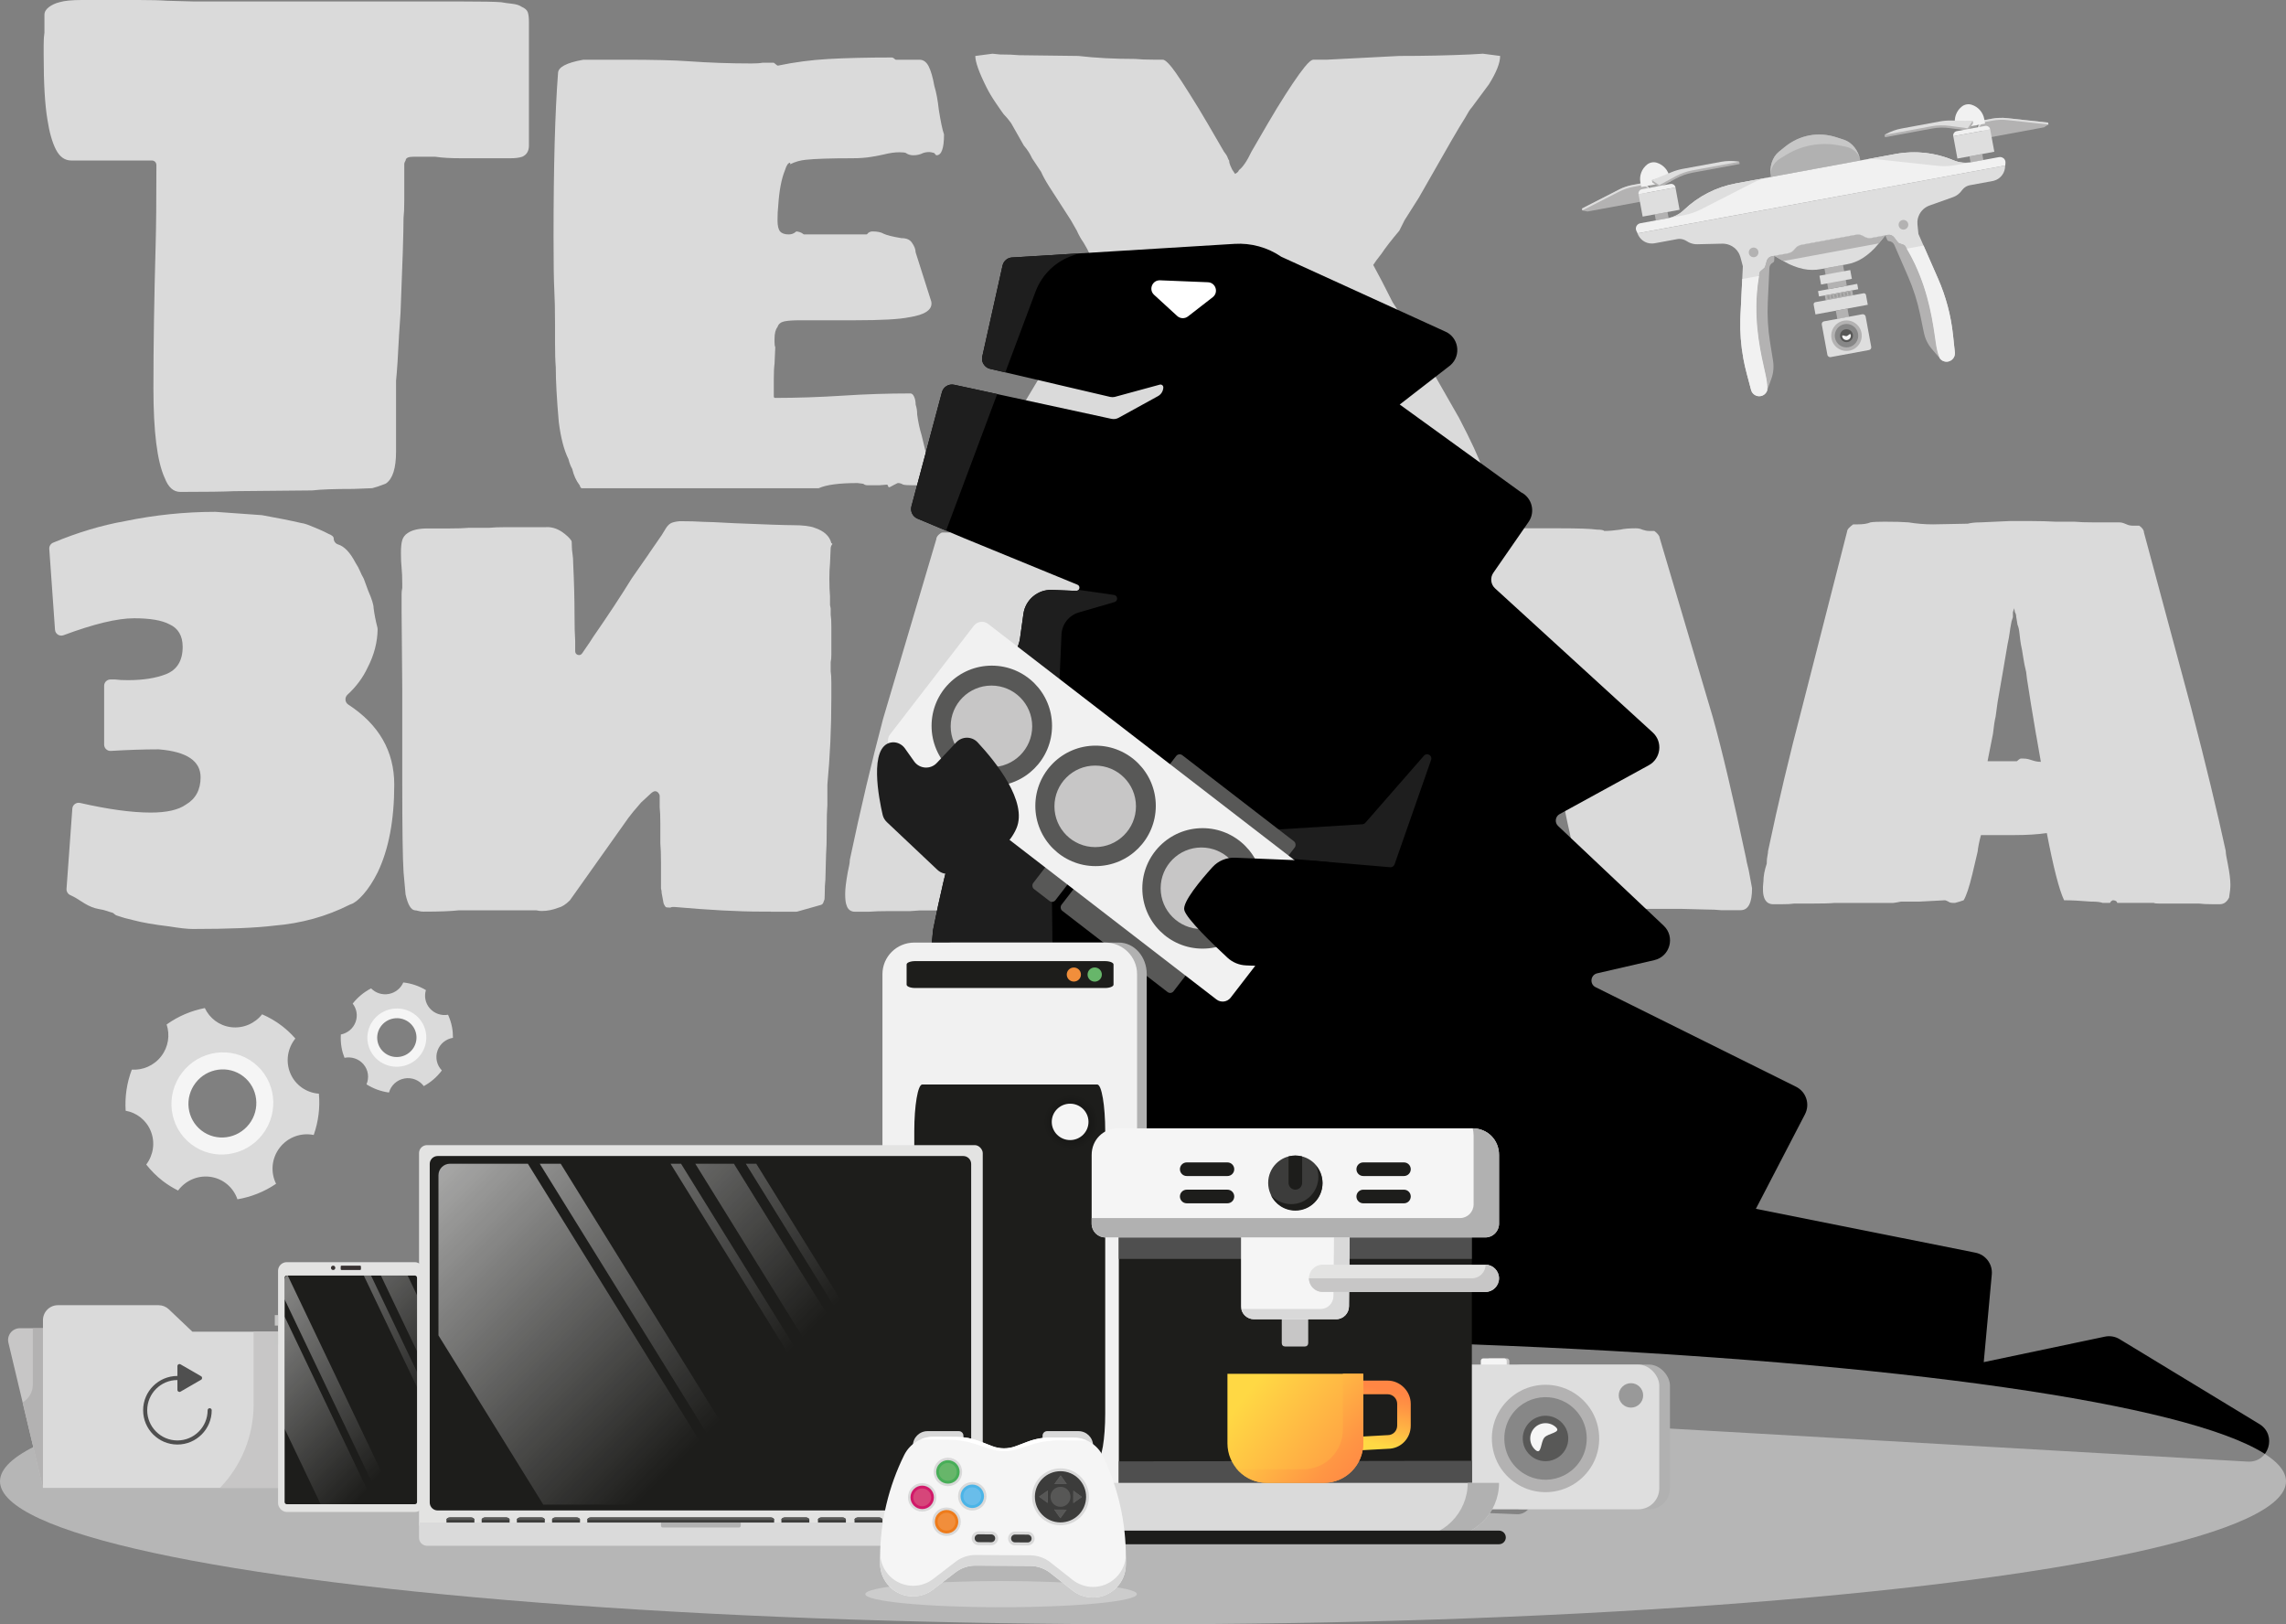 <?xml version="1.0" encoding="UTF-8"?> <svg xmlns="http://www.w3.org/2000/svg" xmlns:xlink="http://www.w3.org/1999/xlink" viewBox="0 0 1141.2 810.84"><rect x="0" y="0" width="1141.2" height="810.84" fill="#808080" stroke="none"/><defs><style> .cls-1 { fill: none; } .cls-2 { fill: #e3e3e2; } .cls-3, .cls-4, .cls-5 { fill-rule: evenodd; } .cls-3, .cls-6 { fill: #1d1d1b; } .cls-7 { fill: #f1f1f1; } .cls-8, .cls-5 { fill: #3c3c3b; } .cls-4 { fill: url(#_Безымянный_градиент_176); } .cls-9 { fill: #f6f6f6; } .cls-10 { fill: #d9d9d9; } .cls-11 { fill: #b3b2b2; } .cls-12 { fill: #48ae58; } .cls-13 { fill: #d11969; } .cls-14 { fill: #67b66a; } .cls-15 { fill: #1e1e1e; } .cls-16 { fill: #4f4f4f; } .cls-17 { fill: url(#_Безымянный_градиент_168); } .cls-18 { mix-blend-mode: multiply; opacity: .6; } .cls-18, .cls-19 { fill: #dadada; } .cls-20 { isolation: isolate; } .cls-21 { fill: #b1b1b1; } .cls-22 { fill: #c7c7c7; } .cls-23 { fill: #d6467a; } .cls-24 { fill: #fff; } .cls-25 { fill: #004a27; } .cls-26 { fill: #878787; } .cls-27 { fill: #575756; } .cls-28 { fill: #dedede; } .cls-29 { fill: url(#Degradado_sin_nombre_3-2); } .cls-30 { fill: url(#Degradado_sin_nombre_3-4); } .cls-31 { fill: url(#Degradado_sin_nombre_3-3); } .cls-32 { fill: url(#Degradado_sin_nombre_4-2); } .cls-33 { fill: url(#Degradado_sin_nombre_4-5); } .cls-34 { fill: url(#Degradado_sin_nombre_4-4); } .cls-35 { fill: url(#Degradado_sin_nombre_4-3); } .cls-36 { fill: url(#Degradado_sin_nombre_4); } .cls-37 { fill: url(#Degradado_sin_nombre_3); } .cls-38 { opacity: .45; } .cls-39 { opacity: .65; } .cls-40 { fill: #373131; } .cls-41 { fill: #f5f5f5; } .cls-42 { fill: #f18e3b; } .cls-43 { fill: #585857; } .cls-44 { fill: #9d9d9c; } .cls-45 { fill: #69bdea; } .cls-46 { fill: #c6c6c5; } .cls-47 { fill: url(#_Безымянный_градиент_32); } .cls-48 { fill: url(#_Безымянный_градиент_72); } .cls-49 { fill: #6f6f6e; } .cls-50 { fill: #4bb4e7; } .cls-51 { fill: #ee7b1a; } .cls-52 { fill: #c7c6c6; } .cls-53 { clip-path: url(#clippath); } .cls-54 { fill: #999; } </style><clipPath id="clippath"><path d="M497.89,358.56s71.14-22.71,0,0l-17.12-14.17,21.21-14.23c3.94-2.64,6.57-6.84,7.23-11.54l1.7-12.17c.99-7.08,7.19-12.26,14.33-11.97l11.95.49c1.8.07,2.34-2.41.68-3.09-17.03-6.98-54.06-22.16-56.28-23.09l-23.58-9.9c-2.39-1-3.67-3.62-3.01-6.12l.73-2.74,14.5-54.24c.7-2.66,3.4-4.29,6.1-3.71l8.85,1.9,69.69,15.11c1.22.25,2.48.08,3.57-.53l19.63-10.8c1.68-.92,2.61-2.6,2.68-4.32h0c.04-.96-.86-1.67-1.79-1.42l-21.78,5.93c-.23.08-.46.14-.69.19h0c-.73.15-1.49.17-2.24,0l-59.99-14.02c-1-.22-1.86-.75-2.51-1.44-1.2-1.2-1.77-2.97-1.37-4.73l10.12-45.41c.55-2.44,2.77-4.14,5.27-4.03l110.54-6.77c8.27-.51,16.48,1.75,23.32,6.43l81.43,37.15h0c7.07,2.73,8.71,11.99,3.02,17.01l-25.31,19.61,60.48,43.76c5.53,2.73,7.36,9.76,3.85,14.83l-17.61,25.43c-1.69,2.44-1.32,5.76.88,7.77l78.72,71.94c5.1,4.68,4.11,13.01-1.98,16.34l-44.52,24.39c-2.21,1.21-2.59,4.22-.76,5.94l52.7,49.76c5.87,5.55,3.19,15.4-4.68,17.21l-28.49,6.57c-3.39.78-3.93,5.38-.82,6.93l100.07,49.7c5.07,2.53,7.07,8.7,4.47,13.73l-24.52,47.21,109.68,21.91c5.07,1.03,8.57,5.71,8.09,10.86l-4.02,43.77,60.46-12.72c2.53-.53,5.13-.1,7.34,1.24l69.81,42.39c9.01,5.48,4.69,19.34-5.83,18.75l-357.51-20.46c-1.74-.09-3.18,1.39-3.04,3.14l2.96,36.06c.34,4.16-3.04,7.69-7.22,7.52l-108.01-4.4c-6.84-.28-9.21-9.2-3.44-12.84l7.65-4.84,8.62-5.44,6.71-57.99c.38-3.29-4.17-4.54-5.52-1.52l-14.17,31.85c-.5,1.09-1.61,1.78-2.8,1.71l-82.63-4.74-16.25,44.79c-1.02,2.85-3.78,4.71-6.82,4.59l-95.86-3.91c-6.82-.28-9.2-9.19-3.43-12.83l13.79-8.7,24.96-52.03c.69-1.41,2.57-1.68,3.63-.53l15.01,16.54c1.65,1.83,4.58,0,3.68-2.27l-27.75-71.5-14.32-36.95c-2.68-6.86-3.69-14.25-3-21.59l8.47-89.09h0c13.59-68.6,28.4-94.83,32.08-105.64Z"></path></clipPath><linearGradient id="Degradado_sin_nombre_3" data-name="Degradado sin nombre 3" x1="117.13" y1="670.14" x2="187.44" y2="740.45" gradientUnits="userSpaceOnUse"><stop offset=".02" stop-color="#fff"></stop><stop offset="1" stop-color="#fff" stop-opacity="0"></stop></linearGradient><linearGradient id="Degradado_sin_nombre_3-2" data-name="Degradado sin nombre 3" x1="129.44" y1="656.01" x2="199.65" y2="726.23" xlink:href="#Degradado_sin_nombre_3"></linearGradient><linearGradient id="Degradado_sin_nombre_3-3" data-name="Degradado sin nombre 3" x1="163.52" y1="613.34" x2="233.83" y2="683.65" xlink:href="#Degradado_sin_nombre_3"></linearGradient><linearGradient id="Degradado_sin_nombre_3-4" data-name="Degradado sin nombre 3" x1="155.24" y1="623.15" x2="225.56" y2="693.46" xlink:href="#Degradado_sin_nombre_3"></linearGradient><radialGradient id="_Безымянный_градиент_32" data-name="Безымянный градиент 32" cx="610.23" cy="6534.68" fx="610.23" fy="6534.68" r="13.63" gradientTransform="translate(-81.62 7094.72) scale(1.01 -1)" gradientUnits="userSpaceOnUse"><stop offset=".58" stop-color="#000" stop-opacity=".2"></stop><stop offset="1" stop-color="#000" stop-opacity="0"></stop></radialGradient><linearGradient id="_Безымянный_градиент_176" data-name="Безымянный градиент 176" x1="686.47" y1="720.75" x2="692.68" y2="694.24" gradientUnits="userSpaceOnUse"><stop offset="0" stop-color="#ffd844"></stop><stop offset=".32" stop-color="#ffb944"></stop><stop offset=".77" stop-color="#ff9444"></stop><stop offset="1" stop-color="#ff8644"></stop></linearGradient><linearGradient id="_Безымянный_градиент_168" data-name="Безымянный градиент 168" x1="625.69" y1="691.64" x2="679.23" y2="733.39" gradientUnits="userSpaceOnUse"><stop offset="0" stop-color="#ffd844"></stop><stop offset="1" stop-color="#ff9844"></stop></linearGradient><linearGradient id="_Безымянный_градиент_72" data-name="Безымянный градиент 72" x1="632.94" y1="695.29" x2="680.29" y2="737.71" gradientUnits="userSpaceOnUse"><stop offset="0" stop-color="#ffd844"></stop><stop offset=".23" stop-color="#ffc244"></stop><stop offset=".74" stop-color="#ff9644"></stop><stop offset="1" stop-color="#ff8644"></stop></linearGradient><linearGradient id="Degradado_sin_nombre_4" data-name="Degradado sin nombre 4" x1="184.3" y1="582.96" x2="374.86" y2="773.52" gradientUnits="userSpaceOnUse"><stop offset=".05" stop-color="#fff"></stop><stop offset=".79" stop-color="#fff" stop-opacity="0"></stop></linearGradient><linearGradient id="Degradado_sin_nombre_4-2" data-name="Degradado sin nombre 4" x1="214.31" y1="552.94" x2="404.87" y2="743.5" xlink:href="#Degradado_sin_nombre_4"></linearGradient><linearGradient id="Degradado_sin_nombre_4-3" data-name="Degradado sin nombre 4" x1="255.34" y1="511.91" x2="445.9" y2="702.47" xlink:href="#Degradado_sin_nombre_4"></linearGradient><linearGradient id="Degradado_sin_nombre_4-4" data-name="Degradado sin nombre 4" x1="264.48" y1="502.77" x2="455.04" y2="693.34" xlink:href="#Degradado_sin_nombre_4"></linearGradient><linearGradient id="Degradado_sin_nombre_4-5" data-name="Degradado sin nombre 4" x1="245.66" y1="521.6" x2="436.22" y2="712.16" xlink:href="#Degradado_sin_nombre_4"></linearGradient></defs><g class="cls-20"><g id="_Слой_2" data-name="Слой 2"><g id="_Слой_1-2" data-name="Слой 1"><g id="Logo"><path class="cls-19" d="M82.18,238.51c-3.73-8.2-5.59-23.11-5.59-44.72s.37-44.84,1.12-71.93c.24-8.57.37-21.74.37-39.5,0-.48-.16-.96-.45-1.35h0c-.42-.56-1.08-.89-1.79-.89h-40.25c-3.23,0-5.78-1.8-7.64-5.4-1.86-3.6-3.3-8.63-4.29-15.09-1.25-7.45-1.86-18.13-1.86-32.05v-5.22c0-2.39.11-4.33.35-5.81.02-.11.03-.21.03-.32V7.45c0-1.49.75-2.79,2.24-3.91,1.49-1.12,3.23-1.92,5.22-2.42,2.48-.75,6.21-1.12,11.18-1.12h28.32c6.21,0,10.93.13,14.16.37l13.79.37h134.16c9.56,0,15.86.12,18.88.36.08,0,.16.02.24.03,1.23.24,2.93.48,5.1.72,2.24.25,3.85.75,4.85,1.49,1.74.75,2.79,1.68,3.17,2.8.37,1.12.56,2.79.56,5.03v61.49c0,2.74-1.12,4.6-3.35,5.59-1.49.5-3.48.75-5.96.75h-24.22c-5.61,0-9.9-.24-12.88-.72-.11-.02-.22-.03-.34-.03h-11.01c-2.24,0-3.48.5-3.73,1.49,0,.25-.13.56-.37.93-.25.37-.37.81-.37,1.3v18.26c0,3.65-.12,6.47-.36,8.46,0,.08-.01.15-.01.23,0,7.26-.51,23-1.49,47.21l-.75,11.18c-.5,10.36-.99,17.9-1.48,22.62,0,.07-.01.15-.01.22v35.29c0,8.26-1.66,13.54-4.98,15.87-.16.11-.33.2-.51.26-2.93,1.13-5.02,1.82-6.25,2.09-.13.03-.25.04-.38.05l-9.12.36c-9.6,0-16.4.25-20.38.73-.08,0-.15.01-.23.02l-39.01.37c-4.97.24-13.92.37-26.83.37-3.48,0-6.09-2.36-7.83-7.08Z"></path><path class="cls-19" d="M289.31,242.15c-1.69-2.2-2.9-4.87-3.64-8.02-.01-.05-.03-.11-.06-.15-.72-1.22-1.32-2.79-1.81-4.72,0-.04-.02-.08-.04-.11-2.22-4.47-3.83-10.66-4.82-18.58-.99-11.41-1.49-20.48-1.49-27.18,0-.02,0-.03,0-.05-.25-2.98-.37-7.07-.37-12.28v-8.94c0-7.45-.13-13.29-.37-17.52-.25-4.47-.37-13.29-.37-26.46,0-35.28.75-62.48,2.24-81.62,0-2.97,4.2-5.21,12.61-6.7.04,0,.08-.01.12-.01h20.44c14.16,0,24.72.25,31.68.75,10.43.75,20.99,1.12,31.68,1.12,2.45,0,4.29-.12,5.54-.36.04,0,.07-.01.11-.01h5.31c.15,0,.29.05.4.14l1.45,1.16c.15.12.34.17.53.13,8.11-1.7,16.45-2.8,25.05-3.29,8.69-.49,19.25-.75,31.68-.75.45,0,1.01.31,1.67.93.12.11.28.18.45.18h11.67c1.99,0,3.54,1.12,4.66,3.35,1.11,2.23,2.04,5.45,2.79,9.66,0,.02,0,.04.01.06.99,3.23,1.73,7.19,2.23,11.89.97,6.11,1.83,10.17,2.57,12.2.03.07.04.14.04.22-.01,6.88-1.26,10.32-3.73,10.32-.23,0-.55-.3-.98-.91-.09-.13-.22-.23-.38-.27l-1.25-.31c-1.25-.24-2.61-.12-4.1.37-1.49.75-3.11,1.12-4.84,1.12-1.46,0-2.69-.36-3.67-1.08-.04-.03-.07-.05-.11-.07-.53-.23-1.63-.35-3.3-.35-2.24,0-4.84.37-7.83,1.12-1,.25-2.92.62-5.78,1.12-2.86.5-6.15.75-9.88.75-10.69,0-18.39.25-23.11.75-2.74.25-5.35,1-7.83,2.24v-.75c-1,0-1.86,1.25-2.61,3.73-1.74,4.23-2.86,10.06-3.35,17.52-.25,2.24-.37,4.72-.37,7.45s.43,4.6,1.3,5.59c.87,1,2.29,1.49,4.29,1.49,1.39,0,2.57-.43,3.53-1.3.13-.12.29-.19.46-.18.45.04.98.16,1.6.36.66.22,1.22.54,1.69.95.12.1.26.17.42.17h31.07c.23,0,.42-.13.55-.32.23-.34.54-.61.93-.8.49-.24.99-.37,1.49-.37,2.48,0,4.34.37,5.59,1.12,1.49.74,4.45,1.49,8.9,2.23.03,0,.06,0,.09,0,2.46,0,4.18.75,5.17,2.24,1.22,1.71,1.84,3.29,1.86,4.76,0,.06,0,.11.03.16l7.8,24.52c.75,3.98-2.98,6.59-11.18,7.83-4.72,1-13.79,1.49-27.21,1.49h-27.2c-3.48,0-6.09.19-7.83.56-1.71.37-2.82,1.27-3.33,2.72-.02.05-.04.09-.07.14-.96,1.25-1.44,3.22-1.44,5.9v1.49c0,1.15.1,1.97.32,2.48.04.09.05.17.05.27l-.36,8.03s0,.03,0,.05c-.25,1.74-.37,4.34-.37,7.8v8.67c0,.36.29.65.65.65,10.97-.01,22.18-.39,33.64-1.12,11.42-.75,22.73-1.12,33.91-1.12.75,0,1.36.56,1.86,1.68.49,1.1.74,2.37.75,3.83,0,.06,0,.11.03.16.47,1.46.72,3.04.72,4.73,0,.02,0,.05,0,.08.5,3.71,1.24,7.18,2.23,10.4l2.59,10.73s.02.1.02.15v11.18c0,.19-.08.36-.22.49l-2.58,2.26c-.12.1-.27.16-.43.16h-3.48c-2.65,0-4.36-.11-5.15-.35-.05-.02-.1-.04-.14-.07-.69-.44-1.48-.67-2.37-.7-.11,0-.22.02-.32.07-.5.25-1.19.6-2.09,1.05-.59.3-1.14.59-1.64.89-.43.25-.97-.06-.97-.56h0c0-.38-.32-.68-.7-.64l-3.75.31s-.04,0-.05,0h-5.56c-.9,0-1.6-.2-2.09-.61-.1-.08-.21-.14-.33-.16l-2.75-.34s-.06,0-.08,0c-9.08,0-15.48.86-19.22,2.55-.08.04-.16.05-.25.05h-118c-.48,0-.84-.46-1.09-1.37-.02-.07-.05-.15-.1-.21Z"></path><path class="cls-19" d="M552.12,246.34c-5.96,0-10.56-.25-13.79-.75-13.17,0-22.73-.13-28.7-.37-4.47,0-8.57-.37-12.3-1.12h-1.12c-1.74,0-2.61-.75-2.61-2.24v-3.73c0-2.48,1.86-7.08,5.59-13.79,2.98-7.2,6.34-13.79,10.06-19.75,5.46-9.19,8.44-14.16,8.94-14.91,1.49-1.99,3.6-6.21,6.34-12.67,1.99-2.73,3.6-5.83,4.84-9.32l5.22-9.69c2.48-4.97,6.83-13.54,13.04-25.71-1-1.24-2.24-3.1-3.73-5.59-.5-1.24-1.49-3.1-2.98-5.59-1.25-1.74-2.36-3.73-3.35-5.96l-2.98-5.22-6.71-10.43c-1-1.49-2.36-3.6-4.1-6.34-1.74-2.73-3.11-5.22-4.1-7.45l-4.47-6.71c-1-2.24-2.36-4.34-4.1-6.34l-6.34-11.18c-1.25-1.74-2.49-3.23-3.73-4.47-.75-.99-2.05-2.85-3.91-5.59-1.86-2.73-3.42-5.34-4.66-7.83-3.73-7.45-5.59-12.67-5.59-15.65l8.57-1.12,3.73.37c3.97,0,7.2.13,9.69.37l29.44.37c8.69,1,18.13,1.49,28.32,1.49,2.48.25,5.71.37,9.69.37h4.1c.99,0,2.48,1.25,4.47,3.73,2.24,2.74,6.71,9.57,13.42,20.5,1.99,3.23,6.21,10.43,12.67,21.62.99,1.25,1.61,2.24,1.86,2.98.24.75.49,1.25.75,1.49,0,.75.19,1.55.56,2.42.37.87.68,1.55.93,2.05l.75,1.12.75,1.12c1.24-.75,1.86-1.36,1.86-1.86,1.99-1.49,4.1-4.59,6.34-9.32,6.46-11.18,10.68-18.38,12.67-21.62,5.96-9.69,10.56-16.52,13.79-20.5,1.99-2.48,3.48-3.73,4.47-3.73h6.71c19.13-.99,31.18-1.61,36.15-1.86,12.17,0,23.97-.24,35.4-.75l6.34-.37,8.57,1.12c0,3.48-1.86,8.2-5.59,14.16l-8.57,11.55c-.75.75-1.86,2.49-3.35,5.22-1.74,2.74-3.98,6.46-6.71,11.18l-16.4,28.7-7.08,11.18-2.61,5.22c-3.98,4.72-6.96,8.57-8.94,11.55-1.99,2.49-3.35,4.35-4.1,5.59,2.48,4.47,5.71,10.69,9.69,18.63,2.24,3.23,4.84,7.83,7.83,13.79.99,1.99,1.99,3.79,2.98,5.4.99,1.62,1.74,2.92,2.24,3.91,1.74,1.99,3.48,4.84,5.22,8.57l14.91,26.09c5.96,11.43,9.81,19.75,11.55,24.97,1.49,2.98,2.24,5.47,2.24,7.45v3.73c0,1.49-.87,2.24-2.61,2.24h-1.12c-4.72,0-8.57-.13-11.55-.37l-27.58-.37h-13.04c-9.69,0-15.41.24-17.14.75h-.75c-1.49,0-3.23-.5-5.22-1.49-2.49-.75-3.6-.99-3.35-.75l-1.49-.75h-1.86c-.25.25-.75.5-1.49.75l-7.45-7.08v-2.24c0-.49-.25-.75-.75-.75-.25.75-1,.5-2.24-.75l-16.77-29.07-5.22-10.43c-.5-.75-1.12-1.61-1.86-2.61-.75-.99-1.37-1.74-1.86-2.24-1-1.49-1.74-2.24-2.24-2.24l-8.57,17.52-10.06,22.36-6.71,10.43-7.45,7.08-3.35-.75c-.5,0-.87.25-1.12.75-1,.25-2.05.56-3.17.93-1.12.37-2.3.68-3.54.93l-2.61.37c-1.99-.5-7.95-.75-17.89-.75Z"></path><path class="cls-19" d="M84.2,462.44c-7.31-.89-13.07-1.88-17.27-2.99-3.77-.89-6.2-1.55-7.31-1.99-1.18-.3-1.97-.64-2.36-1.03-.39-.39-.82-.73-1.35-.87-.79-.2-1.6-.45-2.43-.76-1.22-.45-2.61-.77-4.15-1-2.44-.44-4.82-1.38-7.14-2.82-2.16-1.34-3.6-2.24-4.33-2.72-.11-.07-.21-.13-.33-.19l-2.59-1.3c-1.14-.57-1.82-1.77-1.73-3.04l2.9-40.06c.14-1.92,1.96-3.26,3.84-2.84,14.12,3.21,25.88,4.81,35.28,4.81,7.97,0,13.83-1.33,17.6-3.99,4.87-2.88,7.31-7.42,7.31-13.62,0-8.16-6.92-12.8-20.77-13.94-.1,0-.2-.01-.3-.01-7.23,0-15.15.27-23.75.78-1.81.11-3.33-1.33-3.33-3.14v-29.37c0-1.74,1.41-3.15,3.15-3.15h2.27c.16,0,.3.01.46.04,1.34.2,3.36.3,6.09.3,7.52,0,13.83-1,18.93-2.99,5.53-2.21,8.3-6.75,8.3-13.62,0-5.53-2.22-9.3-6.64-11.29-3.77-1.99-9.63-2.99-17.6-2.99-8.37,0-20.11,2.82-35.24,8.46-1.97.74-4.1-.62-4.25-2.72l-2.86-40.35c-.1-1.34.67-2.61,1.92-3.13,12.12-5.06,24.05-8.65,35.78-10.74,15.01-3.09,30.02-4.64,45.04-4.65.08,0,.17,0,.25,0l22.96,1.64c.11,0,.22.02.33.04,7.46,1.32,14.04,2.64,19.76,3.96.22,0,.55.06,1,.17.42.11.94.26,1.56.47.06.02.13.05.2.07,5.04,1.97,8.55,3.51,10.53,4.61,1.77.66,2.66,1.44,2.66,2.32h0c0,1.36.87,2.59,2.18,2.99,3.13.96,6.04,4.03,8.73,9.2.04.07.08.14.12.2.85,1.3,1.55,2.59,2.09,3.89.51,1.24,1.08,2.38,1.69,3.43.09.15.16.31.23.47l2.2,5.98c.02.06.04.12.07.17,1.74,3.94,2.62,6.79,2.62,8.55.42,3.18,1.05,6.37,1.88,9.55.07.27.11.56.11.84-.07,6.5-1.73,12.89-4.98,19.17-2.33,5.02-5.68,9.53-10.04,13.54-1.51,1.39-1.34,3.83.38,4.95,15.3,9.97,22.95,23.29,22.95,39.96,0,17.72-2.77,32.33-8.3,43.84-2.22,4.43-4.6,8.08-7.14,10.96-2.43,2.75-4.51,4.38-6.23,4.91-.17.05-.33.11-.48.19-11.67,5.91-24.32,9.41-37.96,10.51-8.86,1.1-22.36,1.66-40.52,1.66-2.66,0-6.64-.45-11.96-1.33Z"></path><path class="cls-19" d="M384.82,455.13h12.69c.17,0,.35-.02.51-.07l11.74-3.31c.6-.17,1.08-.63,1.28-1.22l.35-1.04c.22,0,.33-1.11.33-3.32,0-2.83.11-5.13.32-6.9,0-.05,0-.1.01-.15l.33-12.54c.22-2.66.33-6.86.33-12.62s.11-9.56.33-12.22c0-.05,0-.09,0-.14v-9.81c0-.06,0-.11,0-.17,1.32-13.92,1.98-28.28,1.98-43.09v-7.64c0-2.54-.1-4.36-.3-5.49-.02-.11-.03-.21-.03-.32v-4.55c0-.17.03-.34.07-.51.17-.68.26-1.7.26-3.07v-14.28c0-2.54-.1-4.36-.3-5.49-.02-.11-.03-.21-.03-.32v-2.97c0-.12-.01-.25-.04-.37l-.26-1.29c-.02-.12-.04-.25-.04-.37v-4.05c0-.06,0-.11,0-.17-.21-2.2-.32-5.16-.32-8.89,0-2.88.11-5.42.33-7.64l.32-7.45c0-.13.02-.25.05-.38l.14-.55c.09-.34.29-.63.52-.9.25-.29.12-.52-.37-.69-.88-3.54-3.65-6.09-8.3-7.64-2.21-.88-5.86-1.33-10.96-1.33-3.76,0-13.62-.33-29.56-1-7.91-.44-12.87-.66-14.9-.66-.03,0-.06,0-.1,0-3.28-.21-7.22-.33-11.79-.33-.07,0-.15,0-.23.01-2.15.22-3.66.61-4.54,1.15-.88.56-1.71,1.49-2.49,2.82-.77,1.33-1.38,2.32-1.83,2.99l-6.21,9-.57.87c-.64.98-3.35,4.87-8.13,11.67-.02.03-.04.06-.06.09-5.31,8.62-11.72,18.35-19.23,29.18-1.11,1.77-2.43,3.77-3.99,5.98-.5.71-1.01,1.46-1.53,2.24-1.03,1.55-3.46.81-3.46-1.05v-5.11s0-.08,0-.12c-.22-3.09-.33-7.5-.33-13.22,0-7.52-.22-15.94-.66-25.24,0-1.77-.11-3.37-.33-4.82-.22-1.44-.33-2.6-.33-3.49,0-2.21-.11-3.32-.33-3.32-.88-1.33-2.43-2.77-4.65-4.32-2.66-1.77-5.42-2.54-8.3-2.32h-19.93c-3.28,0-6.02.11-8.22.32-.06,0-.11,0-.16,0h-9.79c-.06,0-.11,0-.17,0-2.21.22-5.5.32-9.88.32h-10.63c-4.43,0-7.75.78-9.96,2.32-1.33.89-2.21,2.05-2.66,3.49-.44,1.44-.66,3.6-.66,6.48s.11,5.31.33,7.31c.22,2.22.33,4.87.33,7.97v2.07c0,.17-.03.34-.07.5-.17.66-.26,1.57-.26,2.75v8.63l.33,38.19v46.49c0,23.91.22,39.08.66,45.5l.98,10.83c0,.09.02.17.04.26,1.11,5.01,2.65,7.62,4.62,7.84.45,0,1.05.11,1.83.33.78.22,1.61.33,2.49.33,7.9,0,13.74-.22,17.5-.65.07,0,.13-.01.2-.01h38.5c.17,0,.33.03.5.07.63.17,1.44.26,2.42.26,2.66,0,5.43-.55,8.3-1.66,1.74-.43,3.57-1.61,5.52-3.53.08-.08.16-.18.23-.27l29.12-41.04c1.1-1.53,3.18-4.06,6.24-7.56.05-.05.09-.1.14-.15l4.24-3.92c1.11-1.1,1.99-1.66,2.66-1.66s1.22.28,1.66.83c.45.56.66,1.05.66,1.49v5.54c0,.07,0,.14.01.21.21,1.78.32,4.51.32,8.2v9.55c0,.05,0,.1,0,.15.22,2.43.33,5.73.33,9.89v12.63c0,.21.05.41.12.61.14.43.21.99.21,1.7,0,.22.31,1.9.94,5.05.03.17.1.35.18.51.38.75.68,1.22.87,1.42.22.22,1,.33,2.32.33.45-.22.83-.33,1.16-.33h.83c17.49,1.55,32,2.32,43.51,2.32h4.65Z"></path><path class="cls-19" d="M706.29,264.36c-1.33.44-2.55.66-3.65.66h-2.99c-1.77,1.1-2.66,2.21-2.66,3.32l-26.57,89.67c-5.76,21.7-11.29,45.17-16.61,70.41,0,.88-.11,1.83-.33,2.82-.22,1-.45,2.04-.66,3.16-.89,4.87-1.33,8.52-1.33,10.96,0,2.66.22,4.54.66,5.65.66,2.21,2.1,3.32,4.32,3.32h6.64c2.66-.22,6.31-.33,10.96-.33h9.96l4.65-.33h20.26c.22-.22.61-.5,1.16-.83.55-.33,1.16-.5,1.83-.5.44.22.77.55,1,1l2.66.33h1.33c2.21-.22,5.31-.33,9.3-.33,3.76-.66,9.52-1,17.27-1,1.55-2.44,3.43-9.3,5.65-20.59l2.99-15.94,1.99-10.3,1.66-7.97,1-5.31c1.77-10.63,3.43-19.82,4.98-27.56,1.11-7.31,2.77-16.5,4.98-27.56l.66-4.98v-1.66c0-1.11.11-2.11.33-2.99,0,.44.11.77.33,1s.33.55.33,1c0,1.33.11,2.21.33,2.66l.66,4.98c1.33,6.42,2.88,15.61,4.65,27.56l1.99,11.96c.66,2.88,1.21,5.65,1.66,8.3.44,2.66.88,5.09,1.33,7.31.22,1.99.44,3.32.66,3.99.22.66.33,1.11.33,1.33.88,5.53,2.1,11.62,3.65,18.27l1.66,7.97c1.11,7.08,2.66,14.17,4.65,21.25.66,2.88,1.55,5.31,2.66,7.31,4.43,0,9.08.33,13.95,1h5.31l2.32.33h.66l.33-.33c.22-.66.44-1,.66-1,1.55,0,2.32.11,2.32.33s.05.38.17.5c.11.11.17.27.17.5h20.59l12.62.33c3.1,0,5.53.11,7.31.33h9.96c3.76,0,5.65-3.65,5.65-10.96l-1.66-8.97c-.89-3.54-1.33-5.54-1.33-5.98-6.42-30.34-11.96-53.8-16.6-70.41l-26.57-89.67c0-.45-.28-1-.83-1.66-.56-.66-1.16-1.22-1.83-1.66h-2.66c-.89,0-1.99-.22-3.32-.66-.89-.44-1.99-.66-3.32-.66-3.32,0-5.87.22-7.64.66-3.1.44-5.76.66-7.97.66-.45-.44-1.66-.66-3.65-.66-3.1-.44-9.3-.66-18.6-.66h-25.9c-.66.22-3.1.56-7.31,1h-6.97l-3.32.33c-2.88,0-6.97-.22-12.29-.66-2.66-.44-6.53-.66-11.62-.66-2.22,0-3.88.22-4.98.66Z"></path><path class="cls-19" d="M880.32,440.1c0-2.66.55-5.65,1.66-8.97,0-1.55.11-2.82.33-3.82.22-1,.33-1.83.33-2.49,5.09-24.13,10.74-47.93,16.94-71.4l22.58-88.34c0-.44.33-1,1-1.66.66-.66,1.33-1.21,1.99-1.66h2.32c2.66,0,4.76-.33,6.31-1,1.33-.22,3.65-.33,6.97-.33,5.31,0,9.3.11,11.96.33,3.99.66,8.08,1,12.29,1l17.27-.33c1.77-.44,3.87-.66,6.31-.66l14.61-.66h10.96c4.2,0,8.3.11,12.29.33h9.3c2.21.22,5.42.33,9.63.33h12.62c.66,0,1.33.11,1.99.33.66.22,1.21.45,1.66.66.88.45,1.99.66,3.32.66h2.99c1.55,1.11,2.32,2.22,2.32,3.32l23.58,87.68c7.31,28.12,13.06,51.92,17.27,71.4,0,1.11.33,3.21,1,6.31.88,4.43,1.33,7.97,1.33,10.63,0,1.55-.22,3.65-.66,6.31-1.11,2.22-2.66,3.32-4.65,3.32h-3.65c-2.88,0-5.1-.11-6.64-.33h-19.93c-1.55,0-2.44-.11-2.66-.33h-18.27l-.33-.66c-.45-.44-1.11-.66-1.99-.66l-1,.66c0,.45-.22.66-.66.66h-3.32c-1.11-.44-3.1-.66-5.98-.66-5.31-.44-9.75-.66-13.28-.66-2.44-5.09-5.31-16.27-8.63-33.54-4.65.66-9.96,1-15.94,1h-16.94c-.89,3.32-1.44,6.09-1.66,8.3-.22,1.11-1.11,4.87-2.66,11.29-1.55,6.42-2.99,10.74-4.32,12.95l-1.99.66c-.66.22-1.44.45-2.32.66h-.66c-1.33,0-2.22-.22-2.66-.66-.89-.44-1.44-.66-1.66-.66l-12.62.66h-9.3c-1.11.22-1.99.39-2.66.5-.66.11-1.11.17-1.33.17h-29.23c-1.99.22-6.09.33-12.29.33h-7.97c-1.33.22-3.44.33-6.31.33h-3.99c-4.21,0-5.87-3.76-4.98-11.29ZM1016.48,367.04l-2.66-15.94c-.45-3.1-.89-5.92-1.33-8.47-.45-2.54-.78-4.92-1-7.14-.66-2.66-1.16-5.15-1.49-7.47-.33-2.32-.72-4.48-1.16-6.48-.22-1.33-.45-3.04-.66-5.15-.22-2.1-.56-3.6-1-4.48l-.66-3.99c0-.88-.22-1.66-.66-2.32l-.33-1.99-.66,1.99v2.32c0,.22-.11.61-.33,1.16-.22.56-.45,1.49-.66,2.82-.22,1.11-.45,2.49-.66,4.15-.22,1.66-.56,3.49-1,5.48l-2.32,13.62-2.66,15.28-1,7.31c-.45,1.77-.89,4.65-1.33,8.63-1.99,9.96-2.88,14.5-2.66,13.62h14.61c.22-.22.55-.5,1-.83.44-.33.77-.5,1-.5h1c1.11,0,2.04.11,2.82.33.77.22,1.49.45,2.16.66,1.33.45,2.66.66,3.99.66-1.33-7.52-2.11-11.96-2.32-13.28Z"></path><path class="cls-19" d="M476.72,265.17c-1.33.44-2.55.66-3.65.66h-2.53c-.3,0-.61.09-.86.26-1.51,1.02-2.26,2.04-2.26,3.07l-26.57,89.67c-5.75,21.66-11.27,45.08-16.58,70.27-.02.09-.03.18-.03.27-.01.84-.12,1.74-.33,2.69-.22,1-.45,2.04-.66,3.16-.89,4.87-1.33,8.52-1.33,10.96,0,2.66.22,4.54.66,5.65.66,2.21,2.1,3.32,4.32,3.32h6.58s.08,0,.12,0c2.65-.22,6.29-.33,10.9-.33h9.91s.07,0,.11,0l4.54-.32s.07,0,.11,0h19.64c.34,0,.66-.11.93-.31.21-.15.47-.33.79-.52.34-.21.71-.35,1.1-.43.46-.09.97,0,1.3.34.04.04.08.08.12.13.25.3.6.49.98.54l1.88.23c.06,0,.13.01.19.01h1.16s.09,0,.14,0c2.18-.22,5.22-.32,9.11-.33.08,0,.16,0,.24-.02,3.61-.62,9.02-.95,16.23-.97.58,0,1.12-.32,1.38-.84,1.46-2.98,3.19-9.56,5.19-19.76l2.99-15.94,1.99-10.3,1.66-7.97,1-5.31c1.77-10.63,3.43-19.82,4.98-27.56,1.1-7.3,2.76-16.47,4.97-27.52,0-.03.01-.07.02-.1l.64-4.83c0-.07.01-.14.01-.2v-1.56c0-1.11.11-2.11.33-2.99,0,.44.11.77.33,1,.22.22.33.55.33,1,0,1.33.11,2.21.33,2.66l.66,4.93s.01.07.02.1c1.33,6.42,2.87,15.59,4.64,27.51l1.99,11.91s.01.06.02.08c.66,2.86,1.21,5.62,1.65,8.26.44,2.63.87,5.05,1.32,7.25,0,.04.01.08.02.12.22,1.96.44,3.26.66,3.92.22.66.33,1.11.33,1.33.88,5.53,2.1,11.62,3.65,18.27l1.66,7.97c1.11,7.08,2.66,14.17,4.65,21.25.58,2.49,1.32,4.66,2.23,6.49.25.51.78.81,1.35.82,4.12.04,8.43.37,12.93.98.06,0,.13.01.19.01h5.11c.07,0,.15,0,.22.02l2.22.32h.66l.33-.33c.22-.66.44-1,.66-1,1.55,0,2.32.11,2.32.33s.05.38.17.5c.11.11.17.27.17.5h20.59l12.62.33c3.05,0,5.46.11,7.22.32.06,0,.11.01.17.01h9.88c3.73,0,5.62-3.6,5.65-10.8,0-.1,0-.21-.03-.31l-1.62-8.77s-.01-.06-.02-.09c-.82-3.28-1.26-5.23-1.31-5.82,0-.07-.01-.14-.03-.22-6.41-30.28-11.94-53.71-16.58-70.3l-26.57-89.67c0-.45-.28-1-.83-1.66-.44-.53-.91-.98-1.42-1.37-.26-.2-.58-.29-.91-.29h-2.16c-.89,0-1.99-.22-3.32-.66-.89-.44-1.99-.66-3.32-.66-3.28,0-5.81.22-7.58.65-.04.01-.09.02-.13.03-2.86.4-5.33.62-7.43.65-.26,0-.5-.06-.73-.18-.57-.31-1.66-.47-3.3-.48-.06,0-.12,0-.18-.01-3.13-.43-9.3-.65-18.51-.65h-25.65c-.14,0-.29.01-.43.05-.85.22-3.2.53-7.05.94-.05,0-.11,0-.17,0h-6.82c-.05,0-.1,0-.15,0l-3.16.32c-.05,0-.11,0-.16,0-2.87,0-6.91-.23-12.15-.66-.04,0-.07,0-.11-.01-2.66-.44-6.51-.66-11.57-.66-2.22,0-3.88.22-4.98.66Z"></path></g><g id="Dino"><polygon class="cls-25" points="481.39 344.06 481.39 344.06 481.52 343.46 481.39 344.06"></polygon><polygon points="580.98 473.19 702.29 471.71 715.52 416.24 597.91 421.33 580.98 473.19"></polygon><g><path d="M497.89,358.56s71.14-22.71,0,0l-17.12-14.17,21.21-14.23c3.94-2.64,6.57-6.84,7.23-11.54l1.7-12.17c.99-7.08,7.19-12.26,14.33-11.97l11.95.49c1.8.07,2.34-2.41.68-3.09-17.03-6.98-54.06-22.16-56.28-23.09l-23.58-9.9c-2.39-1-3.67-3.62-3.01-6.12l.73-2.74,14.5-54.24c.7-2.66,3.4-4.29,6.1-3.71l8.85,1.9,69.69,15.11c1.22.25,2.48.08,3.57-.53l19.63-10.8c1.68-.92,2.61-2.6,2.68-4.32h0c.04-.96-.86-1.67-1.79-1.42l-21.78,5.93c-.23.08-.46.14-.69.19h0c-.73.15-1.49.17-2.24,0l-59.99-14.02c-1-.22-1.86-.75-2.51-1.44-1.2-1.2-1.77-2.97-1.37-4.73l10.12-45.41c.55-2.44,2.77-4.14,5.27-4.03l110.54-6.77c8.27-.51,16.48,1.75,23.32,6.43l81.43,37.15h0c7.07,2.73,8.71,11.99,3.02,17.01l-25.31,19.61,60.48,43.76c5.53,2.73,7.36,9.76,3.85,14.83l-17.61,25.43c-1.69,2.44-1.32,5.76.88,7.77l78.72,71.94c5.1,4.68,4.11,13.01-1.98,16.34l-44.52,24.39c-2.21,1.21-2.59,4.22-.76,5.94l52.7,49.76c5.87,5.55,3.19,15.4-4.68,17.21l-28.49,6.57c-3.39.78-3.93,5.38-.82,6.93l100.07,49.7c5.07,2.53,7.07,8.7,4.47,13.73l-24.52,47.21,109.68,21.91c5.07,1.03,8.57,5.71,8.09,10.86l-4.02,43.77,60.46-12.72c2.53-.53,5.13-.1,7.34,1.24l69.81,42.39c9.01,5.48,4.69,19.34-5.83,18.75l-357.51-20.46c-1.74-.09-3.18,1.39-3.04,3.14l2.96,36.06c.34,4.16-3.04,7.69-7.22,7.52l-108.01-4.4c-6.84-.28-9.21-9.2-3.44-12.84l7.65-4.84,8.62-5.44,6.71-57.99c.38-3.29-4.17-4.54-5.52-1.52l-14.17,31.85c-.5,1.09-1.61,1.78-2.8,1.71l-82.63-4.74-16.25,44.79c-1.02,2.85-3.78,4.71-6.82,4.59l-95.86-3.91c-6.82-.28-9.2-9.19-3.43-12.83l13.79-8.7,24.96-52.03c.69-1.41,2.57-1.68,3.63-.53l15.01,16.54c1.65,1.83,4.58,0,3.68-2.27l-27.75-71.5-14.32-36.95c-2.68-6.86-3.69-14.25-3-21.59l8.47-89.09h0c13.59-68.6,28.4-94.83,32.08-105.64Z"></path><g class="cls-53"><path class="cls-15" d="M535.92,127.44h0c-8.76,2.84-15.74,9.52-18.97,18.14l-45.08,120.45c-5.24,14-19.94,22.07-34.56,18.95-26.67-5.68-64.82-14.28-65.64-17.11-1.26-4.37,22.03-117.03,25.54-132.71,3.52-15.68,62.79-93.8,74.45-97.64,6.03-1.98,39.5,16.73,70.45,35.29,22.24,13.33,18.47,46.64-6.19,54.63Z"></path><path class="cls-15" d="M373.93,645.88l-14.41,65.82c2.4-30.12,7.51-51.37,14.41-65.82Z"></path><path class="cls-15" d="M378.62,523.41l35.41-7.58-19.13,29.31c-.97,1.49-.97,3.42,0,4.91l-20.98,95.84c36.83-77.13,124.78,39.72,124.78,39.72l64.97,12.09,78.34,15.16c2.65.49,5.14-1.45,5.29-4.15l16.58-53.36c.07-1.17,20.05,10.18,3.01-.62l-67.2-48.25c-5.61-4.03-28.71-30.34-48-52.79-17.03-19.81-26.35-45.09-26.28-71.21.06-21.85-.41-44.79-.8-43.86l5.3-121.85c.22-5.17,3.74-9.62,8.71-11.05,6.72-1.92,13.05-3.78,17.76-5.16,1.88-.55,1.68-3.28-.26-3.56l-69.64-10.04c-1.23-.18-2.48.16-3.45.94l-41.51,33.42c-.13.1-.25.21,21.65-9.31l-93.95,94.14c-23.14,10.77-23.58,12.43-23.16,13.98l27.3,100.08c.63,2.29,2.94,3.7,5.26,3.2Z"></path><path class="cls-15" d="M636.44,756.67l31.82-157.57c1.31-6.49,11.47-6.01,11.9.81l13.05,208.3c.2,3.17-2.1,5.95-5.26,6.34l-59.15,7.4c-2.72.34-5.33-1.2-6.34-3.75l-12.43-31.35c-.91-2.29-.33-4.9,1.46-6.59l24.95-23.59"></path></g></g><path class="cls-24" d="M603.01,140.9l-23.88-.97c-3.89-.16-5.86,4.62-2.99,7.25l11.53,10.56c1.5,1.37,3.77,1.47,5.38.22l12.35-9.59c3.08-2.39,1.5-7.31-2.39-7.47Z"></path><path class="cls-15" d="M597.03,416.61l83.13-5.15c.56-.03,1.08-.29,1.45-.72l29.25-33.49c1.52-1.74,4.33-.11,3.57,2.08l-18.26,52.2c-.32.91-1.21,1.48-2.16,1.4l-93.87-8.01c-.59-.05-1.13-.35-1.49-.82l-3.16-4.12c-1.02-1.34-.14-3.27,1.54-3.38Z"></path><rect class="cls-43" x="518.68" y="430.05" width="14.02" height="18.69" rx="2.11" ry="2.11" transform="translate(673.68 1108.36) rotate(-142.36)"></rect><rect class="cls-43" x="527.34" y="456.92" width="70.66" height="20.15" rx="2.11" ry="2.11" transform="translate(723.09 1180.39) rotate(-142.36)"></rect><rect class="cls-43" x="576.12" y="396.97" width="74.75" height="14.89" rx="2.17" ry="2.17" transform="translate(852.38 1099.3) rotate(-142.36)"></rect><rect class="cls-7" x="442.75" y="365.79" width="214.9" height="78.84" rx="5.06" ry="5.06" transform="translate(738.49 1062.07) rotate(-142.36)"></rect><circle class="cls-43" cx="600.33" cy="443.49" r="30.07"></circle><circle class="cls-52" cx="599.76" cy="443.42" r="20.35"></circle><circle class="cls-43" cx="546.92" cy="402.3" r="30.07"></circle><circle class="cls-43" cx="495.12" cy="362.36" r="30.07"></circle><circle class="cls-52" cx="546.74" cy="402.53" r="20.35"></circle><circle class="cls-52" cx="494.94" cy="362.59" r="20.35"></circle><path d="M655.65,429.76l-39.09-1.59c-4.29-.17-8.44,1.56-11.32,4.75-5.83,6.45-14.93,17.31-14.04,21.31.96,4.36,14.65,17.46,21.59,23.87,2.53,2.34,5.8,3.69,9.24,3.83l76.19,3.1c10.33.42,17.74-9.8,14.17-19.5-5.63-15.27-20.03-33.91-56.73-35.78Z"></path><path class="cls-15" d="M451.8,373.68l4.55,6.41c2.67,3.77,8.12,4.15,11.3.79l9.74-10.31c2.9-3.07,7.79-3.07,10.67.03,8.92,9.59,25.07,29.53,19.36,42.91-5.96,13.96-24.35,20.3-32.55,22.49-2.44.65-5.05-.02-6.89-1.76l-25.26-23.85c-1.05-.99-1.78-2.26-2.1-3.66-1.81-7.8-7.02-34,4.16-36.07,2.71-.5,5.44.76,7.03,3.01Z"></path></g><ellipse id="Shadow" class="cls-18" cx="570.6" cy="739.48" rx="570.6" ry="71.36"></ellipse><g><g><path class="cls-52" d="M21.46,742.72l-17.26-72.43c-.88-3.69,1.92-7.23,5.71-7.23h11.55v79.65Z"></path><path class="cls-11" d="M11.29,700.05h0l10.17,42.67v-79.65h-5.08v28.2c0,3.63-1.94,6.97-5.08,8.78Z"></path><path class="cls-19" d="M96.02,664.77l-11.74-11.16c-1.39-1.32-3.23-2.05-5.14-2.05H28.91c-4.12,0-7.46,3.34-7.46,7.46v83.72h134.22v-71.35c0-3.65-2.96-6.61-6.61-6.61h-53.04Z"></path><path class="cls-52" d="M149.07,664.77h-22.47v36.38c0,15.51-6.01,30.41-16.76,41.58h45.84v-71.35c0-3.65-2.96-6.61-6.61-6.61Z"></path><path class="cls-16" d="M104.67,702.98c-.56,0-1.02.46-1.02,1.02,0,8.32-6.77,15.08-15.08,15.08s-15.08-6.77-15.08-15.08,6.77-15.08,15.08-15.08v4.93c0,.78.85,1.27,1.52.88l10.3-5.95c.68-.39.68-1.37,0-1.76l-10.3-5.95c-.68-.39-1.52.1-1.52.88v4.93c-9.44,0-17.12,7.68-17.12,17.12s7.68,17.12,17.12,17.12,17.12-7.68,17.12-17.12c0-.56-.45-1.02-1.02-1.02Z"></path></g><g><g><g><rect class="cls-2" x="138.81" y="630.08" width="72.66" height="124.7" rx="4.34" ry="4.34"></rect><path class="cls-46" d="M137.18,656.51s0,0,0,0v5.22s0,0,0,0h1.62v-5.23h-1.62Z"></path><path class="cls-46" d="M137.18,666.05s0,0,0,0v5.22s0,0,0,0h1.62v-5.23h-1.62Z"></path></g><g><rect class="cls-40" x="170.08" y="631.83" width="10.11" height="2.15" rx=".38" ry=".38"></rect><circle class="cls-40" cx="166.31" cy="632.91" r="1.08"></circle></g></g><g><rect class="cls-6" x="142.08" y="636.75" width="66.11" height="114.16" rx="1.06" ry="1.06"></rect><g class="cls-38"><polygon class="cls-37" points="160.07 750.91 186.76 750.91 142.08 657.25 142.08 713.2 160.07 750.91"></polygon><path class="cls-29" d="M143.65,636.75h-.03c-.85,0-1.54.89-1.54,1.98v9.91l48.78,102.27h7.24l-54.46-114.16Z"></path><polygon class="cls-31" points="203.5 636.75 190.15 636.75 208.19 674.57 208.19 646.6 203.5 636.75"></polygon><polygon class="cls-30" points="208.19 692.49 208.19 684.9 185.23 636.75 181.61 636.75 208.19 692.49"></polygon></g></g></g></g><g><path class="cls-21" d="M558.56,470.54h-83.48c-7.69,0-13.91,7.05-13.91,15.74v244.02c0,8.7,6.23,15.74,13.91,15.74h83.48c7.69,0,13.91-7.05,13.91-15.74v-244.02c0-8.7-6.23-15.74-13.91-15.74Z"></path><g><path class="cls-7" d="M551.75,470.54h-95.33c-8.78,0-15.89,7.05-15.89,15.74v244.02c0,8.7,7.11,15.74,15.89,15.74h95.33c8.78,0,15.89-7.05,15.89-15.74v-244.02c0-8.7-7.11-15.74-15.89-15.74Z"></path><path class="cls-6" d="M551.59,493.22h-94.7c-2.38,0-4.3-.75-4.3-1.68v-10.07c0-.93,1.93-1.68,4.3-1.68h94.7c2.38,0,4.3.75,4.3,1.68v10.07c0,.93-1.93,1.68-4.3,1.68Z"></path><ellipse class="cls-14" cx="546.49" cy="486.5" rx="3.57" ry="3.54"></ellipse><path class="cls-6" d="M547.77,728.9h-87.38c-2.19,0-3.97-10.5-3.97-23.44v-140.63c0-12.94,1.78-23.44,3.97-23.44h87.38c2.19,0,3.97,10.5,3.97,23.44v140.63c0,12.94-1.78,23.44-3.97,23.44Z"></path><ellipse class="cls-42" cx="536.08" cy="486.5" rx="3.54" ry="3.51"></ellipse><g><ellipse class="cls-47" cx="534.22" cy="560.05" rx="13.75" ry="13.63"></ellipse><ellipse class="cls-41" cx="534.22" cy="560.05" rx="9.17" ry="9.08"></ellipse></g></g></g><g><rect class="cls-52" x="742.44" y="678.11" width="11.05" height="6.93" rx="1.23" ry="1.23" transform="translate(1495.92 1363.15) rotate(-180)"></rect><rect class="cls-41" x="739.23" y="678.11" width="12.93" height="6.93" rx="1.23" ry="1.23" transform="translate(1491.4 1363.15) rotate(-180)"></rect><rect class="cls-21" x="749.3" y="681.2" width="84.35" height="72.26" rx="10.46" ry="10.46" transform="translate(1582.96 1434.66) rotate(-180)"></rect><rect class="cls-28" x="723.28" y="681.2" width="105.06" height="72.26" rx="10.46" ry="10.46" transform="translate(1551.61 1434.66) rotate(-180)"></rect><circle class="cls-54" cx="814.19" cy="696.59" r="6.1"></circle><g><path class="cls-11" d="M750.79,735.07c11.69,14.11,33.41,12.83,43.37-2.55,6.21-9.58,5.44-22.61-1.85-31.4-11.7-14.11-33.41-12.83-43.37,2.55-6.21,9.58-5.44,22.61,1.85,31.4Z"></path><path class="cls-26" d="M755.58,731.14c8.65,10.43,24.41,9.92,32.42-.64,5.65-7.45,5.48-18.26-.49-25.47-8.65-10.43-24.41-9.93-32.42.64-5.65,7.46-5.48,18.26.5,25.46Z"></path><path class="cls-43" d="M762.12,724.44c4.88,7.02,15.08,6.54,19.31-.77,2.12-3.66,1.95-8.46-.47-11.93-4.88-7.02-15.08-6.54-19.31.77-2.12,3.66-1.95,8.46.47,11.93Z"></path><path class="cls-9" d="M766.47,723.8c3.15,2.8,2.55-3.96,4.53-6.19,1.98-2.23,8.77-2.42,5.62-5.23-3.15-2.8-7.98-2.52-10.78.63-2.8,3.15-2.52,7.98.63,10.78Z"></path></g></g><g><polygon class="cls-6" points="734.77 743.66 734.77 614.03 558.53 614.31 558.53 743.66 734.77 743.66"></polygon><polygon class="cls-16" points="734.77 743.66 734.77 729.23 558.53 729.53 558.53 743.66 734.77 743.66"></polygon><polygon class="cls-16" points="734.77 628.44 734.77 614.03 558.53 614.31 558.53 628.44 734.77 628.44"></polygon><path class="cls-19" d="M572.08,767.49c-14.92,0-27.11-12.25-27.11-27.23h203.36c0,14.98-12.2,27.23-27.11,27.23h-149.13Z"></path><path class="cls-21" d="M748.33,740.26c0,14.98-12.2,27.23-27.11,27.23h-15.62c14.92,0,27.11-12.25,27.11-27.23h15.62Z"></path><path class="cls-52" d="M639.87,655.16v15.32c0,1.03.67,1.7,1.69,1.7h9.83c1,0,1.69-.67,1.69-1.7v-15.32h-13.22Z"></path><path class="cls-4" d="M680.54,696.01h12.2c2.58,0,4.75,2.18,4.75,4.77v10.88c0,2.59-1.98,4.77-4.75,4.77h-.18l-12.22.69c-1.87.11-3.3,1.7-3.19,3.58.1,1.88,1.71,3.32,3.58,3.21l12.11-.67c6.67-.05,11.42-5.34,11.42-11.58v-10.88c0-6.28-5.28-11.58-11.53-11.58h-12.2c-1.87,0-3.39,1.53-3.39,3.4s1.52,3.4,3.39,3.4h0Z"></path><path class="cls-41" d="M619.53,614.31v37.78c0,3.74,3.05,6.47,6.44,6.47h41.01c3.72,0,6.44-3.07,6.44-6.47l.33-37.78h-54.23Z"></path><path class="cls-10" d="M665.98,614.31l-.3,32.67c0,3.4-2.7,6.47-6.44,6.47h-39.56c.64,3.03,3.34,5.11,6.3,5.11h41.01c3.72,0,6.44-3.07,6.44-6.47l.33-37.78h-7.79Z"></path><path class="cls-2" d="M741.55,644.95h-81.34c-3.72,0-6.78-3.07-6.78-6.81s3.05-6.81,6.78-6.81h81.34c3.72,0,6.78,3.07,6.78,6.81s-3.05,6.81-6.78,6.81h0Z"></path><path class="cls-52" d="M741.62,631.33c3.69.04,6.71,3.09,6.71,6.81s-3.05,6.81-6.78,6.81h-81.34c-3.72,0-6.78-3.07-6.78-6.81h81.42c3.72,0,6.78-3.07,6.78-6.81h0Z"></path><path class="cls-41" d="M741.55,617.72h-189.8c-3.72,0-6.78-3.07-6.78-6.81v-34.37c0-7.5,5.75-13.28,13.22-13.28h176.92c7.47,0,13.22,5.78,13.22,13.28v34.37c0,3.74-3.05,6.81-6.78,6.81h0Z"></path><path class="cls-21" d="M735.16,563.26c7.43.02,13.17,5.8,13.17,13.28v34.37c0,3.74-3.05,6.81-6.78,6.81h-189.8c-3.72,0-6.78-3.07-6.78-6.81v-2.84h183.89c3.73,0,6.78-3.07,6.78-6.81v-34.37c0-1.26-.16-2.48-.47-3.64h0Z"></path><path class="cls-5" d="M660.21,590.49c0,7.52-6.07,13.62-13.56,13.62s-13.56-6.1-13.56-13.62,6.07-13.62,13.56-13.62,13.56,6.1,13.56,13.62h0Z"></path><path class="cls-3" d="M656.92,581.84c2.05,2.37,3.29,5.48,3.29,8.88,0,7.52-6.07,13.62-13.56,13.62-5.47,0-10.19-3.26-12.32-7.96,2.47,2.91,6.16,4.73,10.26,4.73,7.48,0,13.56-6.1,13.56-13.62,0-2.02-.44-3.94-1.22-5.65h0Z"></path><path class="cls-3" d="M643.26,577.3c1.08-.29,2.22-.43,3.39-.43s2.31.14,3.39.43v13.19c0,1.88-1.52,3.4-3.39,3.4s-3.39-1.52-3.39-3.4v-13.19Z"></path><path class="cls-3" d="M612.76,580.28h-20.34c-1.87,0-3.39,1.53-3.39,3.4s1.52,3.4,3.39,3.4h20.34c1.87,0,3.39-1.52,3.39-3.4s-1.52-3.4-3.39-3.4h0Z"></path><path class="cls-3" d="M612.76,593.89h-20.34c-1.87,0-3.39,1.53-3.39,3.4s1.52,3.4,3.39,3.4h20.34c1.87,0,3.39-1.52,3.39-3.4s-1.52-3.4-3.39-3.4h0Z"></path><path class="cls-3" d="M680.54,587.08h20.34c1.87,0,3.39-1.52,3.39-3.4s-1.52-3.4-3.39-3.4h-20.34c-1.87,0-3.39,1.53-3.39,3.4s1.52,3.4,3.39,3.4h0Z"></path><path class="cls-3" d="M680.54,600.7h20.34c1.87,0,3.39-1.52,3.39-3.4s-1.52-3.4-3.39-3.4h-20.34c-1.87,0-3.39,1.53-3.39,3.4s1.52,3.4,3.39,3.4h0Z"></path><path class="cls-17" d="M660.88,740.26c10.86,0,19.67-8.85,19.67-19.75v-34.71h-67.79v34.71c0,10.91,8.81,19.75,19.67,19.75h28.45Z"></path><path class="cls-48" d="M670.38,685.79v27.9c0,10.91-8.81,19.75-19.67,19.75h-28.45c-1.84,0-3.6-.25-5.28-.73,3.6,4.59,9.18,7.53,15.45,7.53h28.45c10.86,0,19.67-8.85,19.67-19.75v-34.71h-10.17Z"></path><path class="cls-3" d="M544.97,770.89h203.36c1.87,0,3.39-1.53,3.39-3.4s-1.52-3.4-3.39-3.4h-203.36c-1.87,0-3.39,1.52-3.39,3.4s1.52,3.4,3.39,3.4h0Z"></path></g><g><g><rect class="cls-2" x="209.19" y="571.65" width="281.41" height="192.94" rx="3.99" ry="3.99"></rect><path class="cls-6" d="M265.15,530.41h169.04c2.18,0,3.95,1.77,3.95,3.95v262.39c0,2.18-1.77,3.95-3.95,3.95h-169.03c-2.18,0-3.95-1.77-3.95-3.95v-262.39c0-2.18,1.77-3.95,3.95-3.95Z" transform="translate(1015.23 315.88) rotate(90)"></path><g class="cls-39"><path class="cls-36" d="M271.22,751.12h97.73l-105.43-170.18h-38.89c-3.16,0-5.74,2.58-5.74,5.74v79.96l52.34,84.48Z"></path><polygon class="cls-32" points="279.91 580.94 269.45 580.94 374.89 751.12 385.35 751.12 279.91 580.94"></polygon><polygon class="cls-35" points="366.38 580.94 347.1 580.94 452.53 751.12 471.81 751.12 366.38 580.94"></polygon><path class="cls-34" d="M377.54,580.94h-5.23l105.14,169.7c1.46-.64,2.61-1.86,3.13-3.38l-103.04-166.32Z"></path><polygon class="cls-33" points="339.99 580.94 334.75 580.94 440.19 751.12 445.42 751.12 339.99 580.94"></polygon></g></g><g><g><path class="cls-19" d="M213.17,760.08h273.44c2.2,0,3.99,1.79,3.99,3.99v7.6H209.19v-7.6c0-2.2,1.79-3.99,3.99-3.99Z" transform="translate(699.79 1531.74) rotate(180)"></path><path class="cls-21" d="M330.86,760.08h38.08c.48,0,.88.39.88.88v1.59h-39.83v-1.59c0-.48.39-.88.88-.88Z" transform="translate(699.79 1522.62) rotate(180)"></path></g><g><g><g><path class="cls-8" d="M236.82,760.08v-1.42c0-.64-.82-1.16-1.84-1.16h-10.26c-1.01,0-1.84.52-1.84,1.16v1.42h13.93Z"></path><path class="cls-8" d="M254.4,760.08v-1.42c0-.64-.82-1.16-1.84-1.16h-10.26c-1.01,0-1.84.52-1.84,1.16v1.42h13.93Z"></path><path class="cls-8" d="M271.97,760.08v-1.42c0-.64-.82-1.16-1.84-1.16h-10.26c-1.01,0-1.84.52-1.84,1.16v1.42h13.93Z"></path><path class="cls-8" d="M289.54,760.08v-1.42c0-.64-.82-1.16-1.84-1.16h-10.26c-1.01,0-1.84.52-1.84,1.16v1.42h13.93Z"></path><path class="cls-8" d="M386.46,760.08v-1.42c0-.64-.82-1.16-1.84-1.16h-89.61c-1.01,0-1.84.52-1.84,1.16v1.42h93.28Z"></path><path class="cls-8" d="M404.03,760.08v-1.42c0-.64-.82-1.16-1.84-1.16h-10.26c-1.01,0-1.84.52-1.84,1.16v1.42h13.93Z"></path><path class="cls-8" d="M422.28,760.08v-1.42c0-.64-.82-1.16-1.84-1.16h-10.26c-1.01,0-1.84.52-1.84,1.16v1.42h13.93Z"></path><path class="cls-8" d="M440.53,760.08v-1.42c0-.64-.82-1.16-1.84-1.16h-10.26c-1.01,0-1.84.52-1.84,1.16v1.42h13.93Z"></path></g><path class="cls-43" d="M236.82,758.77v-.1c0-.64-.82-1.16-1.84-1.16h-10.26c-1.01,0-1.84.52-1.84,1.16v.1h13.93Z"></path><path class="cls-43" d="M254.4,758.77v-.1c0-.64-.82-1.16-1.84-1.16h-10.26c-1.01,0-1.84.52-1.84,1.16v.1h13.93Z"></path><path class="cls-43" d="M271.97,758.77v-.1c0-.64-.82-1.16-1.84-1.16h-10.26c-1.01,0-1.84.52-1.84,1.16v.1h13.93Z"></path><path class="cls-43" d="M289.54,758.77v-.1c0-.64-.82-1.16-1.84-1.16h-10.26c-1.01,0-1.84.52-1.84,1.16v.1h13.93Z"></path><path class="cls-43" d="M386.46,758.77v-.1c0-.64-.82-1.16-1.84-1.16h-89.61c-1.01,0-1.84.52-1.84,1.16v.1h93.28Z"></path><path class="cls-43" d="M404.03,758.77v-.1c0-.64-.82-1.16-1.84-1.16h-10.26c-1.01,0-1.84.52-1.84,1.16v.1h13.93Z"></path><path class="cls-43" d="M422.28,758.77v-.1c0-.64-.82-1.16-1.84-1.16h-10.26c-1.01,0-1.84.52-1.84,1.16v.1h13.93Z"></path><path class="cls-43" d="M440.53,758.77v-.1c0-.64-.82-1.16-1.84-1.16h-10.26c-1.01,0-1.84.52-1.84,1.16v.1h13.93Z"></path></g><g><rect class="cls-8" x="444.85" y="758.77" width="32.18" height="1.31"></rect><path class="cls-43" d="M475.19,757.5h-28.51c-1.01,0-1.84.52-1.84,1.16v.1h32.18v-.1c0-.64-.82-1.16-1.84-1.16Z"></path></g></g></g></g><g><path class="cls-18" d="M567.55,795.8c0-3.61-30.35-6.54-67.79-6.54s-67.79,2.93-67.79,6.54,30.35,6.54,67.79,6.54,67.79-2.93,67.79-6.54Z"></path><g><g><path class="cls-10" d="M478.66,714.43h-15.65c-4.03,0-7.29,3.27-7.29,7.29h25.23v-5.01c0-1.26-1.02-2.28-2.28-2.28Z"></path><path class="cls-10" d="M522.75,714.43h15.65c4.03,0,7.29,3.27,7.29,7.29h-25.23v-5.01c0-1.26,1.02-2.28,2.28-2.28Z"></path></g><path class="cls-41" d="M535.96,717.67l-11.23-.07c-4-.03-7.98.69-11.73,2.1l-5.95,2.25c-3.8,1.44-7.99,1.42-11.77-.05l-6.17-2.4c-3.69-1.43-7.62-2.18-11.58-2.21l-11.3-.07c-6.29-.04-12.05,3.51-14.85,9.15h0c-7.8,15.75-11.91,33.07-12.03,50.65l-.02,3.35c-.06,9.08,7.26,16.5,16.34,16.55h0c3.66.02,7.23-1.18,10.13-3.41l11.13-8.56c2.9-2.23,6.47-3.43,10.13-3.41l12.66.08h1.89s12.66.09,12.66.09c3.66.02,7.21,1.27,10.09,3.54l11.02,8.7c2.87,2.27,6.42,3.51,10.09,3.54h0c9.08.06,16.5-7.26,16.55-16.34l.02-3.35c.11-17.58-3.78-34.95-11.38-50.8h0c-2.72-5.67-8.44-9.3-14.73-9.34Z"></path><path class="cls-24" d="M460.21,718.61l13.25.08c4.65.03,9.25.78,13.58,2.22l7.25,2.4c4.44,1.47,9.36,1.5,13.81.06l6.97-2.24c4.39-1.41,9.05-2.12,13.75-2.09l13.17.08c.23,0,.47.02.7.03-2.08-.95-4.36-1.47-6.73-1.49l-11.23-.07c-4-.03-7.98.69-11.73,2.1l-5.95,2.25c-3.8,1.44-7.99,1.42-11.77-.05l-6.17-2.4c-3.69-1.43-7.62-2.18-11.58-2.21l-11.3-.07c-2.37-.02-4.66.48-6.75,1.4.24,0,.48-.02.72-.02Z"></path><path class="cls-10" d="M545.53,792.2h0c-3.66-.02-7.21-1.27-10.09-3.54l-11.02-8.7c-2.87-2.27-6.42-3.51-10.09-3.54l-12.66-.08h-1.89s-12.66-.09-12.66-.09c-3.66-.02-7.23,1.18-10.13,3.41l-11.13,8.56c-2.9,2.23-6.47,3.43-10.13,3.41h0c-9.08-.06-16.4-7.47-16.34-16.55l-.03,5.3c-.06,9.08,7.26,16.5,16.34,16.55h0c3.66.02,7.23-1.18,10.13-3.41l11.13-8.56c2.9-2.23,6.47-3.43,10.13-3.41l12.66.08h1.89s12.66.09,12.66.09c3.66.02,7.21,1.27,10.09,3.54l11.02,8.7c2.87,2.27,6.42,3.51,10.09,3.54h0c9.08.06,16.5-7.26,16.55-16.34l.03-5.3c-.06,9.08-7.47,16.4-16.55,16.34Z"></path><g><path class="cls-10" d="M477.53,764.7c-2.79,2.75-7.3,2.73-10.05-.06-2.75-2.79-2.73-7.3.06-10.05,2.79-2.75,7.3-2.73,10.05.06,2.75,2.79,2.73,7.3-.06,10.05Z"></path><path class="cls-51" d="M476.71,755.53c-2.27-2.3-5.98-2.32-8.28-.05-2.3,2.27-2.32,5.98-.05,8.28,2.27,2.3,5.98,2.32,8.28.05,2.3-2.27,2.32-5.98.05-8.28Z"></path><path class="cls-42" d="M475.71,756.51c-1.73-1.75-4.55-1.77-6.31-.04-1.75,1.73-1.77,4.55-.04,6.31,1.73,1.75,4.55,1.77,6.31.04,1.75-1.73,1.77-4.55.04-6.31Z"></path><path class="cls-10" d="M490.37,752.01c-2.79,2.75-7.3,2.73-10.05-.06-2.75-2.79-2.73-7.3.06-10.05,2.79-2.75,7.3-2.73,10.05.06,2.75,2.79,2.73,7.3-.06,10.05Z"></path><path class="cls-50" d="M489.54,742.84c-2.27-2.3-5.98-2.32-8.28-.05-2.3,2.27-2.32,5.98-.05,8.28,2.27,2.3,5.98,2.32,8.28.05,2.3-2.27,2.32-5.98.05-8.28Z"></path><path class="cls-45" d="M488.55,743.81c-1.73-1.75-4.55-1.77-6.31-.04-1.75,1.73-1.77,4.55-.04,6.31,1.73,1.75,4.55,1.77,6.31.04,1.75-1.73,1.77-4.55.04-6.31Z"></path><path class="cls-10" d="M465.37,752.54c-2.79,2.75-7.3,2.73-10.05-.06-2.75-2.79-2.73-7.3.06-10.05,2.79-2.75,7.3-2.73,10.05.06,2.75,2.79,2.73,7.3-.06,10.05Z"></path><path class="cls-13" d="M464.54,743.37c-2.27-2.3-5.98-2.32-8.28-.05-2.3,2.27-2.32,5.98-.05,8.28,2.27,2.3,5.98,2.32,8.28.05,2.3-2.27,2.32-5.98.05-8.28Z"></path><path class="cls-23" d="M463.55,744.35c-1.73-1.75-4.55-1.77-6.31-.04-1.75,1.73-1.77,4.55-.04,6.31,1.73,1.75,4.55,1.77,6.31.04,1.75-1.73,1.77-4.55.04-6.31Z"></path><path class="cls-10" d="M478.21,739.85c-2.79,2.75-7.3,2.73-10.05-.06-2.75-2.79-2.73-7.3.06-10.05,2.79-2.75,7.3-2.73,10.05.06,2.75,2.79,2.73,7.3-.06,10.05Z"></path><path class="cls-12" d="M477.38,730.67c-2.27-2.3-5.98-2.32-8.28-.05-2.3,2.27-2.32,5.98-.05,8.28,2.27,2.3,5.98,2.32,8.28.05s2.32-5.98.05-8.28Z"></path><path class="cls-14" d="M476.39,731.65c-1.73-1.75-4.55-1.77-6.31-.04-1.75,1.73-1.77,4.55-.04,6.31,1.73,1.75,4.55,1.77,6.31.04,1.75-1.73,1.77-4.55.04-6.31Z"></path></g><g><path class="cls-10" d="M543.62,747.3c.05-7.84-6.27-14.24-14.11-14.29-7.84-.05-14.24,6.27-14.29,14.11-.05,7.84,6.27,14.24,14.11,14.29,7.84.05,14.24-6.27,14.29-14.11Z"></path><path class="cls-8" d="M542.2,747.3c.05-7.06-5.64-12.82-12.7-12.87-7.06-.04-12.82,5.64-12.87,12.7-.05,7.06,5.64,12.82,12.7,12.87,7.06.05,12.82-5.64,12.87-12.7Z"></path><path class="cls-27" d="M534.42,747.25c.02-2.76-2.21-5.01-4.97-5.03-2.76-.02-5.01,2.21-5.03,4.97-.02,2.76,2.21,5.01,4.97,5.03,2.76.02,5.01-2.21,5.03-4.97Z"></path><g><polygon class="cls-49" points="529.49 736.55 532.52 740.83 526.4 740.79 529.49 736.55"></polygon><polygon class="cls-49" points="529.35 757.88 526.32 753.6 532.43 753.64 529.35 757.88"></polygon><polygon class="cls-27" points="529.49 736.55 532.52 740.83 526.4 740.79 529.49 736.55"></polygon><polygon class="cls-27" points="529.35 757.88 526.32 753.6 532.43 753.64 529.35 757.88"></polygon><polygon class="cls-49" points="540.08 747.28 535.81 750.31 535.84 744.2 540.08 747.28"></polygon><polygon class="cls-49" points="518.75 747.15 523.03 744.12 522.99 750.23 518.75 747.15"></polygon><polygon class="cls-27" points="540.08 747.28 535.81 750.31 535.84 744.2 540.08 747.28"></polygon><polygon class="cls-27" points="518.75 747.15 523.03 744.12 522.99 750.23 518.75 747.15"></polygon></g></g><g><g><path class="cls-10" d="M488.5,771.34c-1.9-.01-3.43-1.57-3.42-3.47.01-1.9,1.57-3.43,3.47-3.42l6.33.04c1.9.01,3.43,1.57,3.42,3.47-.01,1.9-1.57,3.43-3.47,3.42l-6.33-.04Z"></path><path class="cls-8" d="M494.84,769.89l-6.33-.04c-1.08,0-1.95-.89-1.94-1.97h0c0-1.08.89-1.95,1.97-1.94l6.33.04c1.08,0,1.95.89,1.94,1.97h0c0,1.08-.89,1.95-1.97,1.94Z"></path></g><g><path class="cls-10" d="M506.68,771.45c-1.9-.01-3.43-1.57-3.42-3.47.01-1.9,1.57-3.43,3.47-3.42l6.33.04c1.9.01,3.43,1.57,3.42,3.47-.01,1.9-1.57,3.43-3.47,3.42l-6.33-.04Z"></path><path class="cls-8" d="M513.02,770l-6.33-.04c-1.08,0-1.95-.89-1.94-1.97h0c0-1.08.89-1.95,1.97-1.94l6.33.04c1.08,0,1.95.89,1.94,1.97h0c0,1.08-.89,1.95-1.97,1.94Z"></path></g></g></g></g><g><g><path class="cls-21" d="M928.71,80.11l-44.63,8.23h0c-.92-4.97.65-9.92,3.99-12.62l3.02-2.44c7.36-5.95,16.7-7.67,25.7-4.74l3.7,1.2c4.08,1.33,7.31,5.39,8.22,10.36h0Z"></path><path class="cls-22" d="M888.69,79.12l3.12-1.9c7.61-4.64,16.94-6.36,25.7-4.74l3.6.67c3.97.74,6.95,3.47,7.6,6.97-.92-4.97-4.14-9.03-8.22-10.36l-3.7-1.2c-9-2.93-18.34-1.21-25.7,4.74l-3.02,2.44c-3.34,2.7-4.9,7.64-3.99,12.62-.65-3.5,1.16-7.12,4.61-9.22Z"></path></g><g><rect class="cls-28" x="907.66" y="143.49" width="19.9" height="2.73" transform="translate(-11.05 168.83) rotate(-10.45)"></rect><rect class="cls-11" x="911.05" y="146.19" width="13.94" height="2.47" transform="translate(-11.51 168.95) rotate(-10.45)"></rect><path class="cls-28" d="M906.58,148.58h24.48c.57,0,1.04.46,1.04,1.04v4.98h-26.56v-4.98c0-.57.46-1.04,1.04-1.04Z" transform="translate(-12.26 169.17) rotate(-10.45)"></path><g><rect class="cls-1" x="927.62" y="152.82" width="2.35" height=".89" transform="translate(-12.39 170.97) rotate(-10.45)"></rect><rect class="cls-1" x="926.5" y="153.7" width="4.85" height=".52" transform="translate(-12.52 171.02) rotate(-10.45)"></rect></g><g><rect class="cls-1" x="908.52" y="156.35" width="2.35" height=".89" transform="translate(-13.35 167.58) rotate(-10.45)"></rect><rect class="cls-1" x="907.39" y="157.22" width="4.85" height=".52" transform="translate(-13.47 167.64) rotate(-10.45)"></rect></g><rect class="cls-11" x="916.79" y="154.52" width="5.93" height="4.23" transform="translate(-13.16 169.42) rotate(-10.45)"></rect><g><rect class="cls-44" x="912.26" y="147.56" width="1.12" height="1.68" transform="translate(-11.78 168.01) rotate(-10.45)"></rect><rect class="cls-44" x="913.99" y="147.24" width="1.12" height="1.68" transform="translate(-11.69 168.32) rotate(-10.45)"></rect><rect class="cls-44" x="915.73" y="146.92" width="1.12" height="1.68" transform="translate(-11.6 168.65) rotate(-10.45)"></rect><rect class="cls-44" x="917.46" y="146.6" width="1.12" height="1.68" transform="translate(-11.52 168.94) rotate(-10.45)"></rect><rect class="cls-44" x="919.19" y="146.28" width="1.12" height="1.68" transform="translate(-11.43 169.25) rotate(-10.45)"></rect><rect class="cls-44" x="920.93" y="145.96" width="1.12" height="1.68" transform="translate(-11.34 169.56) rotate(-10.45)"></rect><rect class="cls-44" x="922.66" y="145.64" width="1.12" height="1.68" transform="translate(-11.26 169.89) rotate(-10.45)"></rect></g><rect class="cls-28" x="910.68" y="158.5" width="22.25" height="18.16" rx="1.37" ry="1.37" transform="translate(-15.11 169.97) rotate(-10.45)"></rect><g><path class="cls-11" d="M929.29,166.2c-.76-4.14-4.73-6.87-8.87-6.11-4.14.76-6.87,4.73-6.11,8.87.76,4.14,4.73,6.87,8.87,6.11,4.14-.76,6.87-4.73,6.11-8.87Z"></path><path class="cls-26" d="M927.56,166.52c-.59-3.18-3.64-5.28-6.82-4.7-3.18.59-5.28,3.64-4.7,6.82.59,3.18,3.64,5.28,6.82,4.7,3.18-.59,5.28-3.64,4.7-6.82Z"></path><path class="cls-43" d="M924.97,166.99c-.32-1.75-2-2.91-3.76-2.59-1.75.32-2.91,2-2.59,3.76.32,1.75,2,2.91,3.76,2.59,1.75-.32,2.91-2,2.59-3.76Z"></path><path class="cls-9" d="M923.93,167.19c-.22-1.18-1.26.44-2.1.6-.83.15-2.39-.99-2.17.19.22,1.18,1.35,1.96,2.53,1.74,1.18-.22,1.96-1.35,1.74-2.53Z"></path></g></g><g><path class="cls-11" d="M823.08,93.36l-2.8-2-5.01.92c-2.52.46-4.95,1.29-7.23,2.46l-18.27,9.36.18.96,2.58.52,27.1-5,3.62-6.25-.18-.98Z"></path><path class="cls-28" d="M823.08,93.36l-2.8-2-5.01.92c-2.52.46-4.95,1.29-6.67,2.17l-18.83,9.64.18.96h.02s18.25-9.34,18.25-9.34c2.28-1.17,4.72-2,7.23-2.46l5.01-.92,2.8,2-.18-.97Z"></path><path class="cls-11" d="M881.99,130.28c-.41,1.42-.83,3.11-1.1,3.39-1.07,1.09-2.3,1.79-2.42,2.35-.61,2.83-1.15,7.01-1.41,10.59-1.2,16.44,2.03,30.28,4.28,40.17,1.37,6.03.83,8.25.83,8.25l2.14-6.01c1.01-2.85,1.3-5.91.82-8.9l-1.52-9.45c-1.04-6.49-1.41-13.07-1.11-19.63l.8-17.27c.05-1.15.73-2.18,1.76-2.68h0c.38-.19.63-.57.65-1l.1-2.36-1.21.22c-1.24.22-2.24,1.13-2.6,2.33Z"></path><rect class="cls-11" x="826.28" y="106.39" width="6.5" height="3.08" transform="translate(-5.82 152.23) rotate(-10.45)"></rect><rect class="cls-44" x="823.45" y="92.02" width="6.5" height="1.14" transform="translate(-3.08 151.49) rotate(-10.45)"></rect><path class="cls-7" d="M833.87,90.68l-14.54,2.68-.43-2.31c-.62-3.35.66-6.77,3.33-8.89h0c1.39-1.1,3.24-1.45,4.93-.91h0c3.25,1.03,5.66,3.76,6.28,7.11l.43,2.31Z"></path><path class="cls-11" d="M824.85,91.06l3.67,2.52,8.05-4.39c2.63-1.43,5.47-2.44,8.42-2.99l23.48-4.33-.21-1.15c-2.68-.38-6.18.69-8.84,1.18l-19.16,3.53c-1.88.35-3.72.88-5.49,1.6l-10.12,2.87.21,1.15Z"></path><path class="cls-28" d="M834.55,85.9c1.77-.72,3.61-1.25,5.49-1.6l19.16-3.53c2.66-.49,5.38-.55,8.06-.17l1,.14-23.48,4.33c-2.95.54-5.79,1.55-8.42,2.98l-8.05,4.39-3.67-2.52,9.91-4.01Z"></path><rect class="cls-28" x="818.85" y="95.18" width="18.74" height="11.33" transform="translate(-4.55 151.9) rotate(-10.45)"></rect><path class="cls-7" d="M836.41,93.58l-18.43,3.4h0c-.22-1.18.56-2.31,1.74-2.53l14.17-2.61c1.18-.22,2.31.56,2.53,1.74h0Z"></path><path class="cls-11" d="M987.48,63.04l1.9-2.86,5.01-.92c2.52-.46,5.09-.56,7.64-.28l20.4,2.22.18.96-2.23,1.41-27.1,5-5.61-4.55-.18-.98Z"></path><path class="cls-28" d="M987.48,63.04l1.9-2.86,5.01-.92c2.52-.46,5.09-.56,7.64-.28l20.4,2.22.18.96h-.01s-20.39-2.21-20.39-2.21c-2.55-.28-5.12-.18-7.64.28l-5.01.92-1.9,2.86-.18-.97Z"></path><path class="cls-11" d="M945.62,118.54c.89,1.18,1.88,2.61,2.24,2.77,1.39.64,2.79.85,3.1,1.33,1.58,2.42,3.57,6.14,5.09,9.39,6.98,14.93,8.91,29.01,10.33,39.06.87,6.13,2.17,8,2.17,8l-4.14-4.85c-1.96-2.3-3.32-5.06-3.94-8.02l-1.95-9.37c-1.34-6.43-3.34-12.71-5.96-18.74l-6.9-15.85c-.46-1.05-1.46-1.77-2.6-1.87h0c-.43-.04-.8-.31-.96-.7l-.93-2.17,1.21-.23c1.24-.24,2.5.25,3.26,1.25Z"></path><polygon class="cls-11" points="915.48 133.16 915.37 133.18 910.78 134.03 912.69 144.38 917.27 143.53 917.39 143.51 921.97 142.67 920.06 132.32 915.48 133.16"></polygon><polygon class="cls-28" points="916.04 136.21 915.93 136.23 908.29 137.64 909.1 142.03 916.74 140.63 916.85 140.61 924.48 139.2 923.67 134.81 916.04 136.21"></polygon><rect class="cls-11" x="983.41" y="77.41" width="6.5" height="3.08" transform="translate(1971.27 -22.34) rotate(169.55)"></rect><rect class="cls-44" x="980.58" y="63.04" width="6.5" height="1.14" transform="translate(1962.87 -52.29) rotate(169.55)"></rect><path class="cls-7" d="M976.45,64.39l14.54-2.68-.43-2.31c-.62-3.35-3.03-6.09-6.28-7.11h0c-1.69-.54-3.54-.19-4.93.91h0c-2.67,2.12-3.95,5.54-3.33,8.89l.43,2.31Z"></path><path class="cls-11" d="M985.01,61.53l-2.52,3.67-9.09-1.23c-2.97-.4-5.98-.33-8.93.21l-23.48,4.33-.21-1.15c2.37-1.31,6.02-1.56,8.68-2.05l19.16-3.53c1.88-.35,3.79-.5,5.7-.46l10.48-.93.21,1.15Z"></path><path class="cls-28" d="M984.8,60.38l-2.52,3.67-9.09-1.23c-2.97-.4-5.98-.33-8.93.21l-23.48,4.33.88-.49c2.37-1.31,4.93-2.22,7.59-2.71l19.16-3.53c1.88-.35,3.79-.5,5.7-.46l10.69.21Z"></path><rect class="cls-28" x="975.98" y="66.2" width="18.74" height="11.33" transform="translate(1967.39 -36.17) rotate(169.55)"></rect><path class="cls-7" d="M975.11,68l18.43-3.4h0c-.22-1.18-1.35-1.96-2.53-1.74l-14.17,2.61c-1.18.22-1.96,1.35-1.74,2.53h0Z"></path><path class="cls-8" d="M946.46,119.66c-.11-.14-.21-.29-.32-.43.11.15.22.29.32.43Z"></path><path class="cls-8" d="M960.98,76.33c.29.03.58.07.87.11-.29-.04-.58-.08-.87-.11Z"></path><path class="cls-8" d="M962.8,76.56c.28.04.57.09.85.14-.28-.05-.57-.1-.85-.14Z"></path><path class="cls-8" d="M957.31,76.06c.28,0,.55.03.82.04-.27-.01-.55-.03-.82-.04Z"></path><path class="cls-8" d="M959.15,76.16c.3.02.59.05.88.08-.29-.03-.59-.06-.88-.08Z"></path><path class="cls-8" d="M968.22,77.66c.28.07.56.16.84.24-.28-.08-.56-.16-.84-.24Z"></path><path class="cls-8" d="M966.43,77.23c.29.06.58.14.86.21-.29-.07-.58-.14-.86-.21Z"></path><path class="cls-8" d="M970,78.15c.28.08.56.18.84.27-.28-.09-.56-.18-.84-.27Z"></path><path class="cls-8" d="M964.62,76.86c.29.05.58.12.86.17-.29-.06-.58-.12-.86-.17Z"></path><path class="cls-8" d="M948.1,76.57c.19-.03.39-.05.58-.07-.19.03-.39.05-.58.07Z"></path><path class="cls-8" d="M817.43,112.18c.29-.28.65-.5,1.06-.62-.41.13-.77.34-1.06.62Z"></path><path class="cls-8" d="M949.94,76.33c.26-.03.52-.05.78-.07-.26.02-.52.04-.78.07Z"></path><path class="cls-8" d="M953.62,76.06c.28-.01.57-.01.85-.02-.28,0-.57,0-.85.02Z"></path><path class="cls-8" d="M955.47,76.03c.27,0,.54.01.82.01-.27,0-.54-.01-.82-.01Z"></path><path class="cls-8" d="M951.78,76.17c.29-.02.57-.03.86-.05-.29.02-.57.03-.86.05Z"></path><path class="cls-8" d="M816.61,114.31c-.04-.6.12-1.19.44-1.67-.32.49-.48,1.07-.44,1.67Z"></path><path class="cls-8" d="M995.5,90.16c-.17.05-.34.09-.52.13.17-.04.35-.08.52-.13Z"></path><path class="cls-8" d="M957.7,116.58c-.06-.59-.25-2.35-.46-4.45-.05-.49-.06-.98-.03-1.45-.03.48-.02.96.03,1.45.22,2.1.4,3.86.46,4.45Z"></path><path class="cls-28" d="M930.69,118.14l-.51-.31c-1.07-.64-2.34-.87-3.57-.64l-27.34,5.04c-1.23.23-2.33.89-3.1,1.87l-.37.47c-.77.98-1.88,1.65-3.1,1.87l-6.89,1.27,5.16,2.98c2.89,1.67,6.01,2.87,9.24,3.57,2.91.63,5.93.63,8.86.07l12.73-2.35c2.94-.52,5.75-1.6,8.25-3.23,2.77-1.81,5.26-4.05,7.36-6.63l3.76-4.62-6.89,1.27c-1.23.23-2.5,0-3.57-.64Z"></path><path class="cls-11" d="M937.88,121.53l3.27-4.02-6.89,1.27c-1.23.23-2.5,0-3.57-.64l-.51-.31c-1.07-.64-2.34-.87-3.57-.64l-27.34,5.04c-1.23.23-2.33.89-3.1,1.87l-.37.47c-.77.98-1.88,1.65-3.1,1.87l-6.89,1.27,4.48,2.59,47.6-8.78Z"></path><path class="cls-8" d="M881.99,130.28c-.07.23-.14.47-.2.72.07-.24.14-.48.2-.72.35-1.21,1.36-2.11,2.6-2.33-1.24.22-2.24,1.13-2.6,2.33Z"></path><path class="cls-8" d="M957.21,110.58c.22-3.27,2.19-6.2,5.17-7.62-2.98,1.43-4.95,4.35-5.17,7.62Z"></path><path class="cls-8" d="M1000,78.89c.73.52,1.19,1.4,1.12,2.39.08-.99-.39-1.87-1.12-2.39Z"></path><path class="cls-8" d="M975.08,98.37c1.75-.62,3.26-1.77,4.32-3.3.07-.1.15-.2.23-.29-.06.08-.13.15-.18.23-1.09,1.53-2.59,2.72-4.36,3.36Z"></path><path class="cls-8" d="M860.77,121.69c1.93.16,3.71.92,5.14,2.12-1.43-1.2-3.21-1.96-5.14-2.12Z"></path><path class="cls-8" d="M997.94,78.44h0c.75-.14,1.47.05,2.04.45-.56-.4-1.28-.58-2.04-.45Z"></path><path class="cls-8" d="M816.65,114.66c.04.2.11.41.2.61l.94,1.99-.94-1.99c-.09-.2-.16-.4-.2-.61Z"></path><path class="cls-8" d="M973.51,79.34c.28.11.56.22.84.33-.28-.11-.56-.23-.84-.33Z"></path><path class="cls-8" d="M971.76,78.71c.28.09.55.2.83.3-.28-.1-.55-.2-.83-.3Z"></path><path class="cls-8" d="M870.32,179.07c.44,2.39.97,4.76,1.59,7.11l2.26,8.51-2.26-8.51c-.62-2.35-1.15-4.72-1.59-7.11Z"></path><path class="cls-8" d="M868.41,127.19c.17.4.32.81.44,1.25.55,2.04,1,3.75,1.15,4.32-.15-.57-.61-2.29-1.15-4.32-.12-.43-.27-.84-.44-1.25Z"></path><path class="cls-8" d="M942.36,117.28c1.24-.23,2.5.25,3.26,1.25.11.14.22.29.33.44-.11-.15-.22-.3-.33-.44-.76-1-2.02-1.49-3.26-1.25Z"></path><path class="cls-8" d="M867.12,125.04c-.26-.33-.56-.63-.86-.91.31.29.6.59.86.91Z"></path><path class="cls-8" d="M980.03,94.31c-.08.08-.15.16-.23.24.07-.08.15-.16.23-.24Z"></path><path class="cls-8" d="M847.28,121.94c-.55.01-1.09-.03-1.63-.12.54.09,1.08.13,1.63.12Z"></path><path class="cls-8" d="M841.24,119.93c-.57-.28-1.16-.47-1.78-.57.62.1,1.21.3,1.78.57Z"></path><path class="cls-8" d="M980.48,93.88c-.08.07-.17.15-.25.22.08-.08.17-.15.25-.22Z"></path><path class="cls-8" d="M881.35,132.5c-.04.14-.08.26-.12.38.04-.12.08-.25.12-.38Z"></path><path class="cls-8" d="M881.04,133.41c-.03.08-.07.14-.1.19.03-.05.06-.11.1-.19Z"></path><path class="cls-8" d="M947.67,121.17c-.28-.27-.72-.84-1.2-1.49.48.64.92,1.22,1.2,1.49Z"></path><path class="cls-8" d="M980.96,93.49c-.09.07-.19.13-.28.2.09-.07.18-.13.28-.2Z"></path><path class="cls-8" d="M881.71,131.24c-.11.38-.21.74-.31,1.08.1-.33.2-.7.31-1.08Z"></path><path class="cls-8" d="M867.97,126.29c-.25-.44-.53-.85-.84-1.23.31.39.59.8.84,1.23Z"></path><path class="cls-8" d="M818.55,118.52c-.16-.22-.32-.45-.46-.7.14.24.3.47.46.7Z"></path><path class="cls-8" d="M982.05,92.87c-.11.05-.22.1-.33.15.11-.06.22-.1.33-.15Z"></path><path class="cls-8" d="M982.66,92.63c-.13.04-.26.08-.39.13.13-.05.26-.09.39-.13Z"></path><path class="cls-8" d="M983.47,92.41c-.21.04-.41.09-.61.14.2-.06.4-.11.61-.14Z"></path><path class="cls-8" d="M822.33,121.23s-.02,0-.03,0c0,0,.02,0,.03,0Z"></path><path class="cls-8" d="M825.9,121.47c-.33.06-.67.09-1,.1.33-.01.66-.05,1-.1Z"></path><path class="cls-8" d="M823.73,121.53c-.19-.02-.39-.05-.58-.09.19.04.38.07.58.09Z"></path><path class="cls-8" d="M981.49,93.15c-.1.06-.2.11-.3.18.1-.06.2-.12.3-.18Z"></path><path class="cls-8" d="M820.15,120.12s0,0,0,0c0,0,0,0,0,0Z"></path><path class="cls-28" d="M1001.01,82.63l-183.58,33.86-.58-1.22.94,1.99c.09.19.19.38.3.56.14.24.3.47.46.7.45.61.99,1.15,1.59,1.59,0,0,0,0,0,0,.65.48,1.38.85,2.15,1.1,0,0,.02,0,.03,0,.27.09.55.15.83.21.19.04.38.07.58.09.39.05.78.06,1.17.05.33-.01.66-.05,1-.1.03,0,.05,0,.08-.01l11.33-2.09c.41-.08.83-.11,1.25-.1.3,0,.6.04.9.09.62.1,1.21.3,1.78.57.28.14.56.29.83.47,1.08.73,2.3,1.21,3.58,1.42.54.09,1.08.13,1.63.12l12.53-.29c.32,0,.64,0,.96.03,1.93.16,3.71.92,5.14,2.12.12.1.24.21.35.31.3.29.6.59.86.91,0,0,0,.01.01.02.31.39.59.8.84,1.23.16.29.31.59.44.9.17.4.32.81.44,1.25.55,2.04,1,3.75,1.15,4.32.03.13.05.2.05.2l-1.19,24.38c-.03.61-.05,1.21-.07,1.82-.2,6.68.31,13.35,1.52,19.91.44,2.39.97,4.76,1.59,7.11l2.26,8.51c.56,2.12,2.66,3.44,4.81,3.05h0c1.47-.27,2.68-1.31,3.19-2.71,0,0,.54-2.21-.83-8.25-2.25-9.9-5.48-23.74-4.28-40.17.26-3.57.8-7.76,1.41-10.59.12-.56,1.35-1.26,2.42-2.35.02-.02.04-.04.05-.07.03-.05.06-.11.1-.19.06-.14.13-.31.2-.52.04-.12.08-.25.12-.38.02-.06.04-.12.05-.18.1-.33.2-.7.31-1.08.02-.08.05-.17.07-.25.07-.24.14-.48.2-.72.35-1.21,1.36-2.11,2.6-2.33l1.21-.22,6.89-1.27c1.23-.23,2.33-.89,3.1-1.87l.37-.47c.77-.98,1.88-1.65,3.1-1.87l27.34-5.04c1.23-.23,2.5,0,3.57.64l.51.31c1.07.64,2.34.87,3.57.64l6.89-1.27,1.21-.23c1.24-.24,2.5.25,3.26,1.25.11.14.22.29.33.44.06.08.12.17.19.25.11.15.22.29.32.43,0,0,0,.01.01.02.48.64.92,1.22,1.2,1.49.04.04.08.08.12.1.03.02.05.03.07.05,1.39.64,2.79.85,3.1,1.33,1.58,2.42,3.57,6.14,5.09,9.39,6.98,14.93,8.91,29.01,10.33,39.06.87,6.13,2.17,8,2.17,8,.97,1.14,2.47,1.67,3.94,1.4h0c.13-.02.27-.06.4-.09.65-.18,1.22-.52,1.69-.95.94-.87,1.47-2.16,1.32-3.52l-.93-8.75c-1.03-9.67-3.54-19.12-7.44-28.03l-9.81-22.35s0-.07-.02-.21c-.06-.59-.25-2.35-.46-4.45-.05-.49-.06-.98-.03-1.45,0-.03,0-.07,0-.1.22-3.27,2.19-6.2,5.17-7.62.29-.14.58-.27.88-.37l11.81-4.2c1.77-.63,3.27-1.82,4.36-3.36.06-.08.12-.16.18-.23.06-.08.12-.16.18-.23.07-.08.15-.16.23-.24.07-.07.13-.14.2-.21.08-.08.17-.15.25-.22.07-.06.14-.13.21-.19.09-.07.18-.13.28-.2.07-.05.15-.11.22-.16.1-.06.2-.12.3-.18.08-.04.15-.09.23-.13.11-.06.22-.1.33-.15.08-.03.15-.07.23-.1.13-.05.26-.09.39-.13.07-.02.13-.05.2-.07.2-.06.4-.11.61-.14l11.33-2.09c.06-.01.12-.03.18-.04.17-.04.35-.08.52-.13,2.81-.8,4.91-3.16,5.38-6.04.03-.21.06-.42.07-.63l.17-2.19-.1,1.35Z"></path><path class="cls-7" d="M878.14,137.73l-8.39,1.55-.88,18.06c-.03.61-.05,1.21-.07,1.82-.2,6.68.31,13.35,1.52,19.91.44,2.39.97,4.76,1.59,7.11l2.26,8.51c.56,2.12,2.66,3.44,4.81,3.05h0c1.47-.27,2.68-1.31,3.19-2.71,0,0,.54-2.21-.83-8.25-2.25-9.9-5.48-23.74-4.28-40.17.21-2.91.61-6.22,1.08-8.87Z"></path><path class="cls-7" d="M960.26,122.58l-8.39,1.55c1.39,2.31,2.94,5.26,4.18,7.9,6.98,14.93,8.91,29.01,10.33,39.06.87,6.13,2.17,8,2.17,8,.97,1.14,2.47,1.67,3.94,1.4h0c.13-.02.27-.06.4-.09.65-.18,1.22-.52,1.69-.95.94-.87,1.47-2.16,1.32-3.52l-.93-8.75c-1.03-9.67-3.54-19.12-7.44-28.03l-7.27-16.56Z"></path><path class="cls-7" d="M1000,78.89s-.01,0-.02-.01c-.56-.4-1.28-.58-2.04-.45l-13.88,2.56c-1.86.34-3.76.34-5.6,0-.74-.14-1.47-.33-2.18-.57-.36-.12-.71-.26-1.06-.4-.29-.12-.58-.23-.87-.35-.28-.11-.56-.23-.84-.33-.3-.12-.61-.22-.92-.33-.28-.1-.55-.2-.83-.3-.31-.1-.61-.2-.92-.29-.28-.09-.56-.18-.84-.27-.31-.09-.62-.17-.93-.26-.28-.08-.56-.16-.84-.24-.31-.08-.62-.15-.93-.22-.29-.07-.58-.14-.86-.21-.31-.07-.63-.13-.94-.19-.29-.06-.58-.12-.86-.17-.32-.06-.64-.11-.97-.16-.28-.05-.57-.1-.85-.14-.32-.05-.63-.08-.95-.12-.29-.04-.58-.08-.87-.11-.32-.03-.63-.06-.95-.09-.29-.03-.59-.06-.88-.08-.34-.02-.68-.04-1.01-.06-.27-.01-.55-.03-.82-.04-.34-.01-.68-.01-1.03-.02-.27,0-.54-.01-.82-.01-.33,0-.66.01-.99.02-.28,0-.57,0-.85.02-.33.01-.66.04-.98.05-.29.02-.57.03-.86.05-.35.03-.71.06-1.06.1-.26.02-.52.04-.78.07-.42.05-.84.1-1.26.16-.19.03-.39.05-.58.07-.61.09-1.22.19-1.83.3l-39.82,7.34-.09.02-39.82,7.34c-9.76,1.8-18.78,6.42-25.95,13.29h0c-2.18,2.09-4.92,3.49-7.89,4.04l-13.88,2.56c-.11.02-.21.05-.32.08-.41.13-.77.34-1.06.62-.15.14-.27.29-.38.46-.32.49-.48,1.07-.44,1.67,0,.12.02.24.05.35.04.2.11.41.2.61l.58,1.22,183.58-33.86.1-1.35c.08-.99-.39-1.87-1.12-2.39Z"></path><path class="cls-28" d="M921.34,81.47l24.93-4.6c9.76-1.8,19.84-.7,28.98,3.16h0c2.78,1.17,5.84,1.51,8.81.96l-7.64,1.41c-3.11.57-6.28.69-9.42.35l-28.91-3.13c-2.81-.3-5.64-.2-8.42.31l-8.33,1.54ZM891.45,86.98l-24.93,4.6c-9.76,1.8-18.78,6.42-25.95,13.29h0c-2.18,2.09-4.92,3.49-7.89,4.04l7.64-1.41c3.11-.57,6.12-1.6,8.93-3.03l25.89-13.24c2.51-1.29,5.2-2.2,7.98-2.71l8.33-1.54Z"></path><path class="cls-11" d="M947.85,112.64c-.24-1.31.62-2.57,1.94-2.81,1.31-.24,2.57.62,2.81,1.94.24,1.31-.62,2.57-1.94,2.81-1.31.24-2.57-.62-2.81-1.94Z"></path><path class="cls-11" d="M875.86,128.37c-1.31.24-2.57-.62-2.81-1.94-.24-1.31.62-2.57,1.94-2.81,1.31-.24,2.57.62,2.81,1.94.24,1.31-.62,2.57-1.94,2.81Z"></path></g></g><g id="Gear"><path class="cls-41" d="M89.06,533.92c-9.46,12.27-7.31,29.8,4.81,39.15,12.12,9.34,29.62,6.97,39.08-5.3,9.46-12.27,7.31-29.8-4.81-39.15s-29.63-6.97-39.09,5.3ZM124.37,561.15c-5.76,7.47-16.41,8.91-23.78,3.23-7.38-5.69-8.7-16.36-2.93-23.83,5.76-7.47,16.42-8.92,23.8-3.23,7.37,5.69,8.68,16.36,2.92,23.83Z"></path><path class="cls-19" d="M130.86,506.34c-3.62,4.57-9.44,7.21-15.59,6.42-5.91-.76-10.67-4.51-13.02-9.53-6.77,1.32-13.29,4.05-19.07,8.2,1.73,5.2.92,11.17-2.71,15.87-3.63,4.7-9.19,7.01-14.66,6.66-2.54,6.64-3.52,13.64-3.08,20.52,5.46.98,10.29,4.63,12.53,10.16,2.33,5.75,1.26,12.04-2.25,16.71,2.35,2.97,5.06,5.74,8.19,8.16,2.45,1.89,5.04,3.47,7.7,4.81,3.58-4.84,9.59-7.67,15.94-6.86,6.56.85,11.7,5.37,13.69,11.24,6.82-1.16,13.41-3.75,19.29-7.75-2.79-5.64-2.33-12.65,1.82-18.02,4.14-5.37,10.81-7.61,16.97-6.34,2.37-6.7,3.21-13.74,2.59-20.62-6.18-.43-11.86-4.25-14.35-10.38-2.4-5.93-1.19-12.46,2.59-17.16-1.99-2.24-4.17-4.34-6.62-6.23-3.13-2.42-6.5-4.33-9.97-5.86ZM131.06,566.3c-8.64,11.2-24.62,13.37-35.69,4.84-11.07-8.54-13.04-24.55-4.4-35.75,8.64-11.2,24.62-13.37,35.69-4.84,11.06,8.53,13.03,24.54,4.39,35.75Z"></path></g><g id="Gear-2" data-name="Gear"><path class="cls-41" d="M195.21,502.32c-8.75,1.61-14.56,9.93-12.97,18.58,1.59,8.64,9.99,14.34,18.74,12.73,8.75-1.61,14.56-9.93,12.97-18.58-1.6-8.65-9.99-14.35-18.74-12.73ZM199.86,527.51c-5.33.98-10.43-2.49-11.4-7.75-.97-5.26,2.56-10.33,7.89-11.31s10.44,2.49,11.41,7.75c.97,5.26-2.56,10.32-7.89,11.31Z"></path><path class="cls-19" d="M223.66,506.57c-3.3.57-6.8-.54-9.13-3.24-2.24-2.59-2.83-6.02-1.91-9.07-3.4-2.03-7.24-3.37-11.29-3.81-1.26,2.89-3.89,5.12-7.25,5.74-3.35.62-6.62-.53-8.82-2.78-3.63,1.86-6.74,4.48-9.19,7.59,1.96,2.52,2.62,5.93,1.46,9.15-1.21,3.35-4.08,5.63-7.37,6.28-.13,2.17-.04,4.39.37,6.63.32,1.74.82,3.42,1.45,5.01,3.39-.69,7.04.4,9.44,3.18,2.48,2.88,2.94,6.78,1.54,10.06,3.36,2.12,7.17,3.54,11.22,4.09.97-3.48,3.86-6.3,7.69-7.01,3.83-.71,7.54.9,9.69,3.8,3.59-1.95,6.64-4.64,9.02-7.82-2.48-2.56-3.44-6.37-2.15-9.94,1.25-3.46,4.27-5.79,7.69-6.34,0-1.72-.12-3.46-.44-5.2-.41-2.24-1.12-4.35-2.01-6.33ZM200.74,532.28c-7.99,1.47-15.66-3.73-17.11-11.62s3.85-15.5,11.84-16.97,15.66,3.73,17.11,11.63c1.46,7.89-3.85,15.49-11.84,16.96Z"></path></g></g></g></g></svg> 